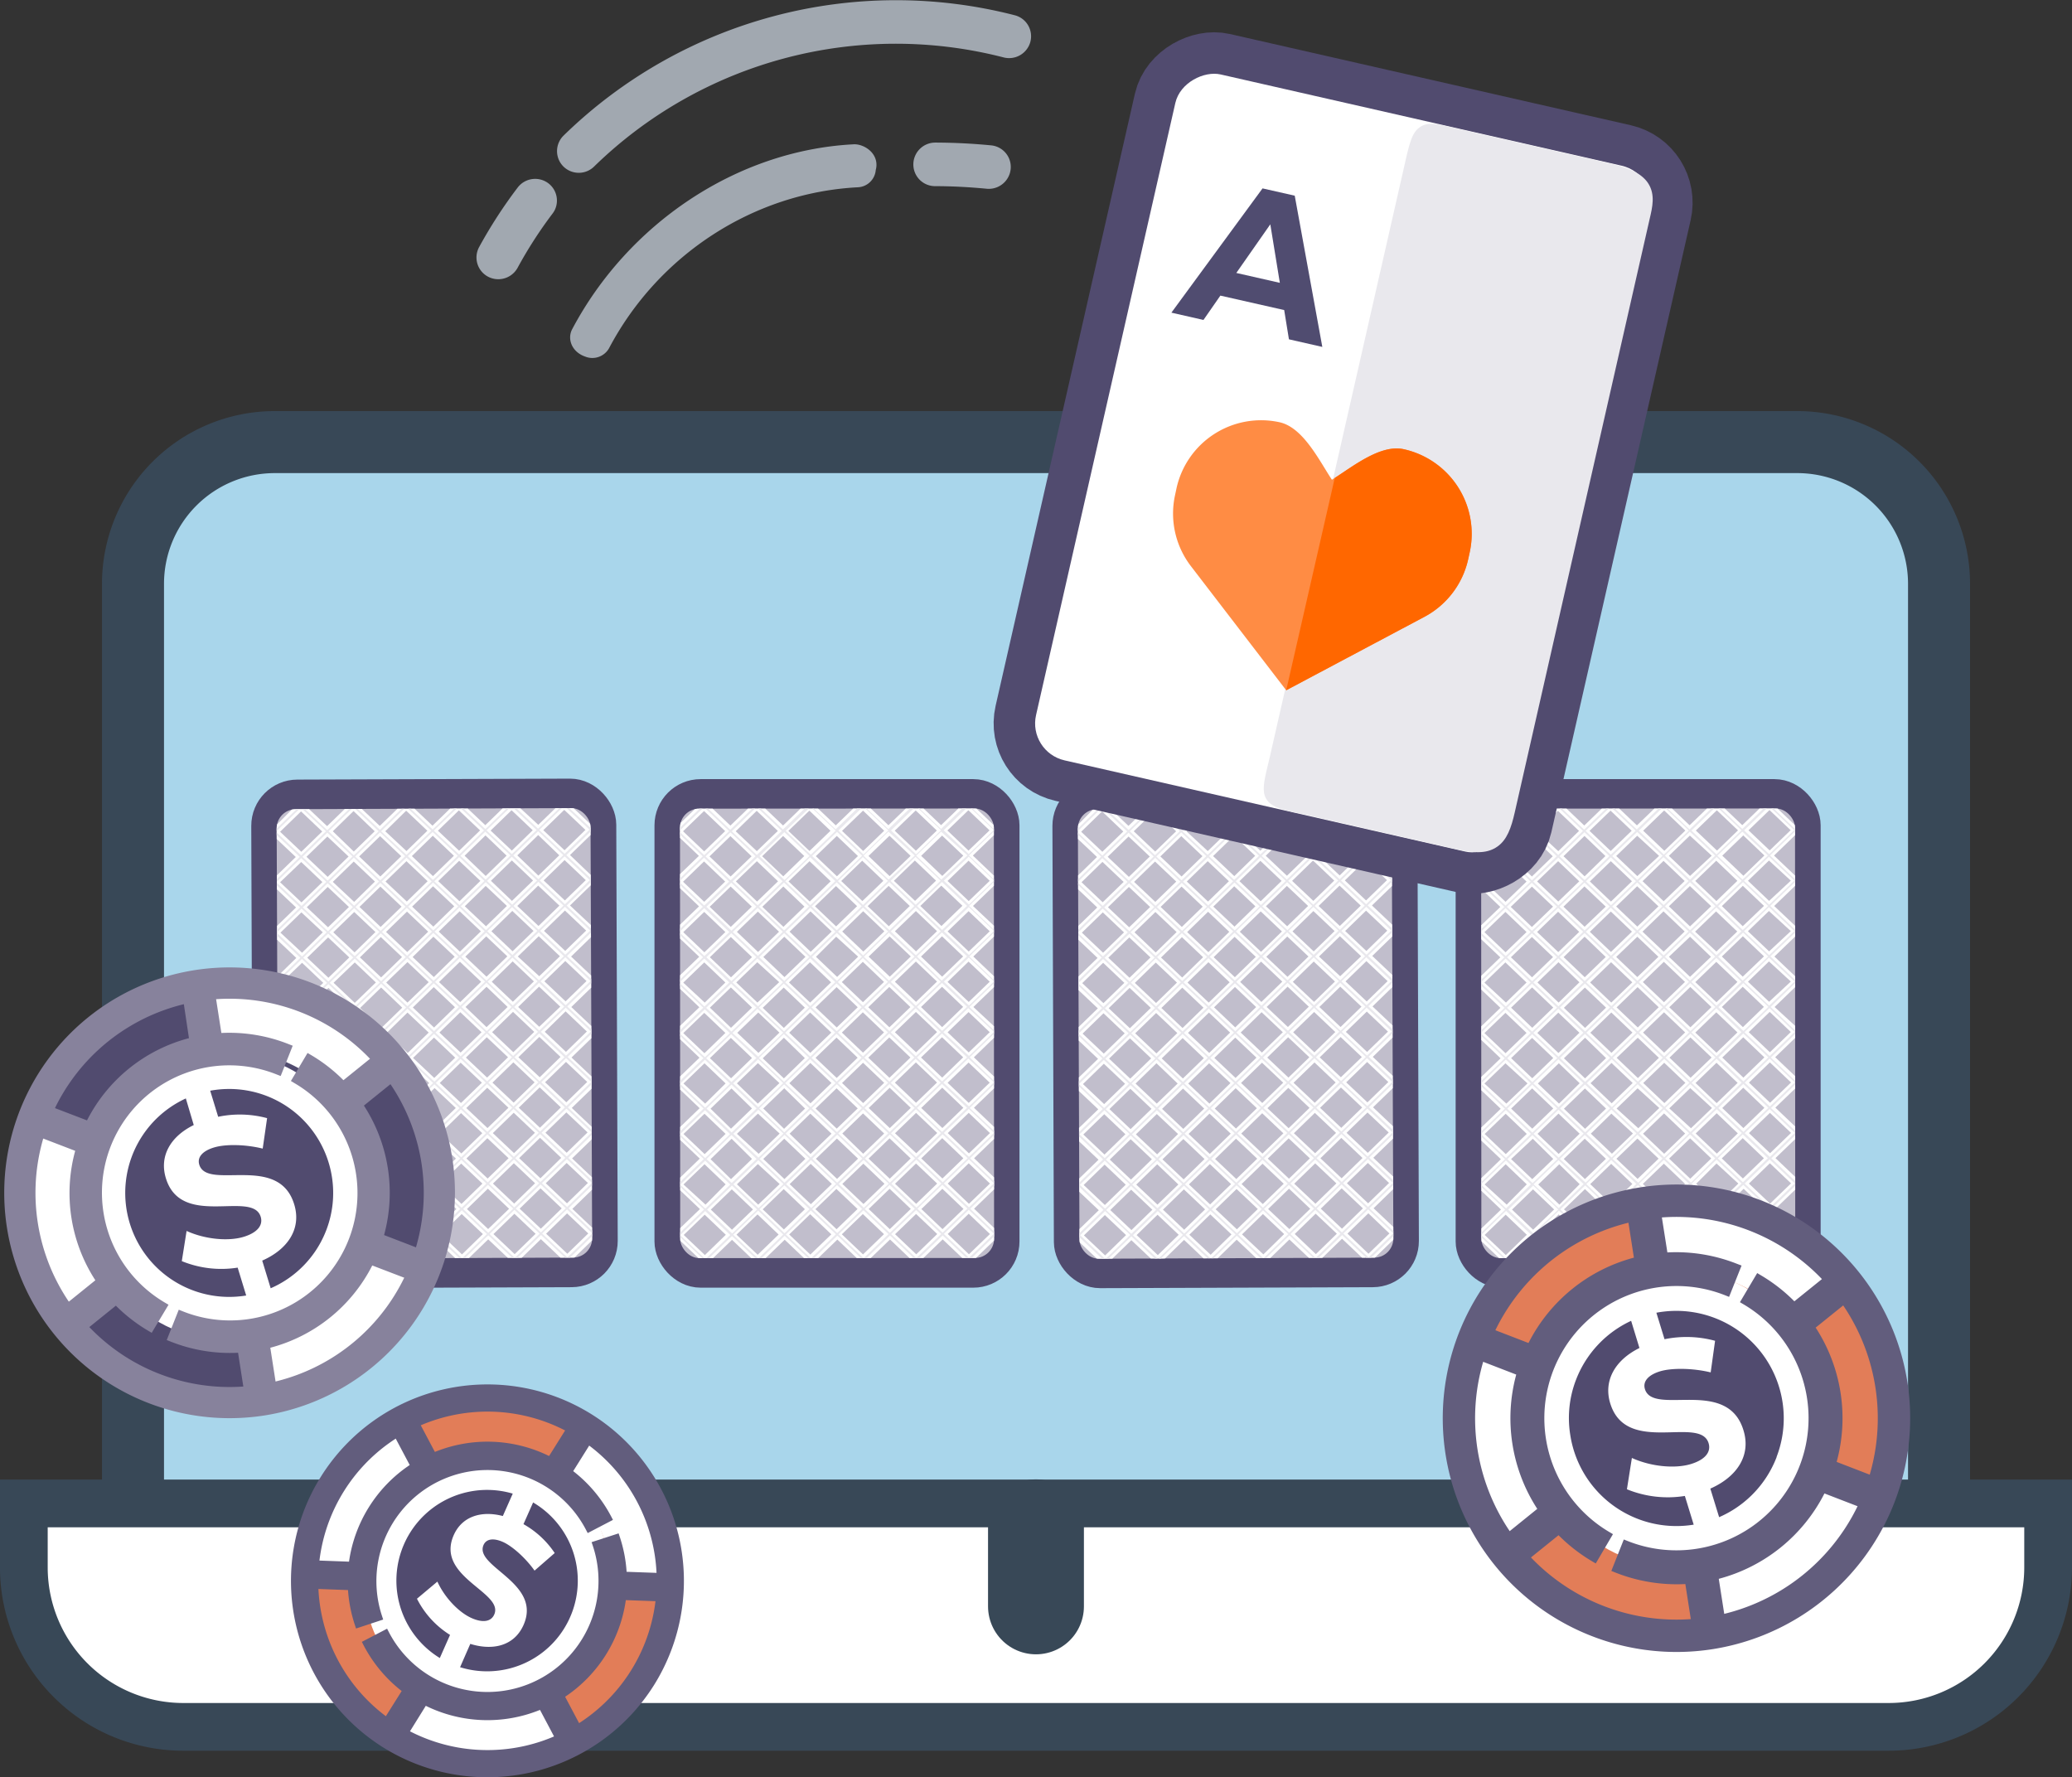 <svg xmlns="http://www.w3.org/2000/svg" xmlns:xlink="http://www.w3.org/1999/xlink" width="471.73" height="404.63"><rect width="100%" height="100%" fill="#333333" stroke="none"/><defs><clipPath id="a" transform="translate(-4.23 -1.75)"><rect width="71.46" height="102.33" x="67.43" y="185.85" fill="none" rx="4.36" transform="rotate(179.78 103.145 237.014)"/></clipPath><clipPath id="b" transform="translate(-4.23 -1.75)"><rect width="71.46" height="102.33" x="159.05" y="185.85" fill="none" rx="4.36" transform="rotate(179.97 194.788 237.006)"/></clipPath><clipPath id="c" transform="translate(-4.23 -1.75)"><rect width="71.46" height="102.33" x="249.83" y="185.85" fill="none" rx="4.36" transform="rotate(179.78 285.551 237.02)"/></clipPath><clipPath id="d" transform="translate(-4.23 -1.75)"><rect width="71.46" height="102.33" x="341.46" y="185.85" fill="none" rx="4.36" transform="rotate(179.97 377.193 237.004)"/></clipPath></defs><path fill="#384857" stroke="#384857" stroke-miterlimit="10" stroke-width="28.24" d="M62.54 107.71h346.65a25.21 25.21 0 0125.21 25.21v214.79h0H37.34h0V132.92a25.21 25.21 0 0125.2-25.21z"/><path fill="#a9d6eb" d="M62.54 107.71h346.65a25.21 25.21 0 0125.21 25.21v214.79H37.34V132.92a25.21 25.21 0 0125.2-25.21z"/><path fill="#384857" stroke="#384857" stroke-miterlimit="10" stroke-width="21.73" d="M10.86 347.71h450v9.13A30.87 30.87 0 01430 387.71H41.73a30.87 30.87 0 01-30.87-30.87v-9.13h0z"/><path fill="#fff" d="M10.86 347.71h450v9.13A30.87 30.87 0 01430 387.71H41.73a30.87 30.87 0 01-30.87-30.87v-9.13z"/><path fill="#384857" stroke="#384857" stroke-linecap="round" stroke-linejoin="round" stroke-width="21.83" d="M235.86 347.71v18"/><rect width="73.51" height="106.19" x="66.4" y="183.92" fill="#514b6f" stroke="#514b6f" stroke-miterlimit="10" stroke-width="9.59" rx="5.72" transform="rotate(-.2 -400.735 1448.887)"/><g clip-path="url(#a)"><path fill="#c1becc" d="M64.44 288.11a1.68 1.68 0 01-1.67-1.61l-.76-102.35a1.66 1.66 0 011.68-1.64l69.53-.47a1.66 1.66 0 011.7 1.61l.73 102.35a1.68 1.68 0 01-1.69 1.64z"/><path fill="#fff" d="M71.58 288.06l-1.16-1.1 4.76-4.62 4.83 4.56-1.15 1.11h4.71l-1.16-1.1 4.76-4.66 4.83 4.57-1.15 1.11h4.71l-1.17-1.1 4.77-4.63 4.83 4.56-1.15 1.12h4.71l-1.17-1.1 4.77-4.63 4.83 4.56-1.15 1.12h4.71l-1.16-1.09 4.76-4.63 4.83 4.56-1.15 1.12h4.71l-1.16-1.09 4.76-4.63.49.46v-3.23l-.49.47-4.82-4.56 4.76-4.63.49.46v-3.23l-.49.47-4.82-4.56 4.76-4.62.49.46v-3.23l-.49.47-4.83-4.57 4.77-4.62.49.46v-3.23l-.49.47-4.83-4.56 4.77-4.63.49.46v-3.23l-.48.47-4.83-4.56 4.76-4.63.5.46v-3.22l-.48.46-4.83-4.56 4.76-4.63.5.47v-3.23l-.48.47-5.03-4.71 4.76-4.62.49.46v-3.23l-.48.47-4.77-4.56 4.76-4.63.49.46v-3.23l-.48.47-4.83-4.56 1.14-1.11h-4.7l1.16 1.1-4.76 4.62-4.9-4.53 1.14-1.11h-4.7l1.16 1.1-4.76 4.62-4.83-4.56 1.11-1.05h-4.7l1.16 1.1-4.77 4.63-4.82-4.57 1.13-1.11h-4.7l1.16 1.1-4.77 4.63-4.82-4.56 1.14-1.12h-4.7l1.16 1.1-4.77 4.63-4.83-4.56 1.15-1.12h-4.71l1.17 1.1-4.73 4.75-.49-.46v3.23l.48-.47 4.83 4.56-4.77 4.63-.48-.47v3.23l.48-.47 4.83 4.57-4.77 4.62-.48-.46v3.23l.48-.47 4.83 4.57-4.69 4.59-.49-.46v3.23l.48-.47 4.83 4.56-4.76 4.63-.49-.46v3.23l.48-.47 4.83 4.56-4.76 4.63-.49-.47v3.23l.48-.46 4.89 4.56-4.76 4.62-.49-.46v3.23l.49-.47 4.83 4.56-4.77 4.63-.49-.46v3.23l.48-.47 4.83 4.56-4.77 4.63-.49-.46v3.23l.48-.47 4.83 4.56-1.15 1.11zm-1.25-12.58l4.77-4.63 4.83 4.56-4.77 4.63zm27.38-28.91l-4.77 4.68-4.82-4.57 4.76-4.62zm-9.67-11.42l4.73-4.63 4.83 4.56-4.77 4.63zm6 5.7l4.77-4.63 4.82 4.57-4.76 4.62zm6-5.78l4.76-4.63 4.83 4.56-4.76 4.63zm4.84 6.86l4.83 4.56-4.76 4.62-4.83-4.56zm1.19-1.16l4.76-4.63 4.83 4.56-4.76 4.63zm-.09-11.52l4.79-4.6 4.8 4.6-4.8 4.59zm-1.21-1.11l-4.82-4.56 4.76-4.63 4.83 4.56zm-1.19 1.16l-4.76 4.63-4.83-4.57 4.76-4.63zm-10.81-1.05l-4.84-4.56 4.84-4.66 4.83 4.57zm-1.19 1.16l-4.77 4.63-4.83-4.56 4.79-4.66zm.07 11.49l-4.76 4.63-4.83-4.57 4.76-4.63zm.12 11.45l-4.76 4.63-4.83-4.56 4.77-4.63zm1.21 1.14l4.83 4.57-4.76 4.62-4.83-4.56zm1.19-1.15l4.77-4.63 4.83 4.54-4.77 4.63zm10.8 1.07l4.83 4.57-4.76 4.62-4.83-4.56zm1.19-1.15l4.77-4.63 4.83 4.56-4.77 4.63zm10.8 1.07l4.83 4.56-4.76 4.63-4.83-4.56zm-4.84-6.86l4.76-4.62 4.83 4.56-4.76 4.62zm-.08-11.49l4.76-4.62 4.83 4.56-4.76 4.63zm-.08-11.48l4.76-4.63 4.83 4.56-4.78 4.63zm-.08-11.49l4.76-4.63 4.83 4.56-4.77 4.63zm3.63 5.72l-4.74 4.63-4.83-4.57 4.76-4.62zm-10.8-1.07l-4.82-4.57 4.76-4.63 4.83 4.57zm-1.19 1.15l-4.75 4.63-4.83-4.56 4.73-4.63zm-10.8-1.07l-4.83-4.57 4.77-4.63 4.83 4.57zm-1.19 1.15l-4.76 4.63-4.83-4.56 4.76-4.63zm-10.8-1.07l-4.85-4.57 4.77-4.62 4.83 4.56zm4.85 6.85l-4.81 4.64-4.83-4.57 4.83-4.63zm.08 11.49l-4.76 4.63-4.86-4.54 4.73-4.65zm.11 11.49l-4.81 4.6-4.84-4.56 4.77-4.63zm0 11.49l-4.76 4.63-4.8-4.52 4.76-4.63zm.08 11.49l-4.73 4.62-4.83-4.56 4.76-4.63zm-3.64-5.72l4.8-4.66 4.83 4.56-4.77 4.63zm10.8 1.07l4.83 4.57-4.76 4.62-4.83-4.56zm1.19-1.15l4.77-4.63 4.83 4.56-4.77 4.63zm10.8 1.07l4.83 4.56-4.76 4.63-4.83-4.56zm1.19-1.16l4.77-4.62 4.83 4.56-4.77 4.63zm10.8 1.08l4.83 4.56-4.76 4.63-4.83-4.56zm1.2-1.16l4.76-4.63 4.83 4.57-4.74 4.65zm-.09-11.48l4.77-4.63 4.83 4.56-4.77 4.63zm-.08-11.49l4.77-4.63 4.83 4.56-4.74 4.63zm-.05-11.44l4.76-4.63 4.83 4.56-4.79 4.58zm-.08-11.49l4.77-4.62 4.82 4.56-4.71 4.55zm-.12-11.51l4.76-4.63 4.83 4.56-4.76 4.63zm-1.21-1.15l-4.79-4.58 4.77-4.63 4.82 4.57zm-1.15 1.15l-4.76 4.63-4.83-4.56 4.76-4.63zm-10.8-1.07l-4.84-4.58 4.77-4.63 4.83 4.57zm-1.19 1.15l-4.76 4.63-4.83-4.56 4.76-4.63zm-10.8-1.08l-4.85-4.56 4.77-4.63 4.82 4.56zm-1.19 1.16l-4.77 4.62-4.82-4.56 4.76-4.63zm-10.8-1.08l-4.86-4.56 4.77-4.63 4.82 4.56zm-1.19 1.16l-4.76 4.62-4.83-4.56 4.76-4.63zm.08 11.48l-4.75 4.63-4.83-4.56 4.76-4.63zm.08 11.49l-4.76 4.63-4.83-4.56 4.76-4.63zm.08 11.49l-4.76 4.62-4.83-4.56 4.76-4.62zm.09 11.49L75 257.06l-4.83-4.56 4.76-4.63zm.08 11.48l-4.77 4.63-4.83-4.56 4.77-4.63zm1.35 21.82l-4.83-4.56 4.76-4.63 4.83 4.56zm1.12-10.35l4.77-4.62 4.83 4.56-4.77 4.63zm10.87 10.27l-4.83-4.56 4.76-4.63 4.83 4.56zm1.13-10.35l4.76-4.62 4.83 4.56-4.77 4.62zm10.86 10.27l-4.83-4.56 4.76-4.63 4.83 4.56zm1.13-10.33l4.76-4.63 4.83 4.57-4.77 4.62zm10.86 10.27l-4.83-4.57 4.77-4.62 4.83 4.56zm1.13-10.35l4.76-4.63 4.83 4.56-4.76 4.63zm15.63 5.64l-4.77 4.62-4.83-4.56 4.77-4.63zm-.09-11.49l-4.76 4.63-4.83-4.57 4.76-4.62zm-.07-11.51l-4.76 4.63-4.83-4.56 4.76-4.63zm-.08-11.49l-4.76 4.63-4.83-4.56 4.76-4.63zm-.08-11.48l-4.76 4.63-4.83-4.57 4.75-4.65zm-.08-11.49l-4.76 4.63-4.83-4.57 4.76-4.62zm-.08-11.49l-4.77 4.63-4.83-4.56 4.77-4.63zm-.08-11.48L128.6 205l-4.83-4.56 4.77-4.63zm-4.91-16l4.83 4.56-4.77 4.63-4.83-4.57zm-1.13 10.34l-4.76 4.63-4.8-4.61 4.76-4.63zm-10.86-10.26l4.82 4.56-4.76 4.63-4.83-4.56zm-1.13 10.34l-4.76 4.63-4.81-4.61 4.76-4.63zm-10.87-10.31l4.83 4.56-4.77 4.63-4.83-4.56zm-1.13 10.34l-4.77 4.63-4.8-4.56 4.76-4.63zm-10.87-10.26l4.83 4.56-4.76 4.63-4.83-4.51zm-1.12 10.35l-4.76 4.63-4.82-4.57 4.76-4.62zm-10.86-10.27l4.82 4.6-4.76 4.62-4.78-4.62zM79.36 195l-4.76 4.63-4.83-4.57 4.76-4.62zm-15.59-5.64l4.77-4.63 4.82 4.57-4.76 4.62zm0 11.49l4.81-4.6 4.82 4.56-4.76 4.63zm.08 11.48l4.77-4.62 4.87 4.54-4.72 4.65zm.08 11.49l4.84-4.63 4.83 4.57-4.83 4.62zm.08 11.49l4.77-4.63 4.87 4.57-4.77 4.62zm.09 11.49l4.76-4.63 4.91 4.56-4.77 4.63zm.12 11.45l4.76-4.62 4.79 4.62-4.76 4.63zm.08 11.49l4.76-4.63 4.83 4.57-4.76 4.62zm.08 11.51l4.76-4.63 4.83 4.56-4.76 4.63z"/><path fill="#e9e8ed" d="M69.52 286.97l5.65-5.5 5.74 5.42-1.14 1.11h.6l.85-.82.86.81h.6l-1.16-1.09 5.65-5.5 5.74 5.42-1.14 1.1h.6l.85-.82.86.81h.6l-1.16-1.09 5.65-5.5 5.74 5.42-1.14 1.1h.6l.85-.83.86.81h.6l-1.16-1.09 5.65-5.5 5.74 5.42-1.14 1.11h.6l.85-.83.86.82h.6l-1.16-1.1 5.66-5.49 5.73 5.41-1.14 1.11h.6l.85-.82.86.81h.6l-1.16-1.1 5.65-5.49.49.46v-.58l-.19-.17.19-.18v-.58l-.48.47-5.73-5.42 5.65-5.49.49.46v-.57l-.19-.18.19-.18v-.57l-.48.46-5.73-5.41 5.65-5.5.49.47v-.58l-.19-.18.19-.18v-.57l-.48.47-5.74-5.42 5.66-5.5.49.47v-.58l-.19-.18.19-.18v-.57l-.48.47-5.73-5.42 5.65-5.49.49.46v-.57l-.19-.18.18-.18v-.57l-.48.46-5.74-5.42 5.66-5.49.49.46v-.57l-.18-.18.18-.18v-.57l-.48.47-5.74-5.42 5.66-5.5.49.46v-.57l-.18-.18.18-.18v-.57l-.49.47-5.73-5.42 5.66-5.49.49.46v-.57l-.18-.18.18-.19v-.57l-.49.47-5.73-5.42 5.66-5.49.49.46v-.57l-.19-.18.19-.18v-.58l-.49.47-5.83-5.42 1.14-1.12h-.6l-.84.82-.86-.81h-.6l1.16 1.1-5.66 5.49-5.74-5.41 1.14-1.12h-.6l-.84.82-.86-.81h-.6l1.16 1.1-5.66 5.5-5.74-5.4 1.14-1.12h-.6l-.84.82-.86-.81h-.6l1.16 1.1-5.66 5.5-5.74-5.41 1.14-1.11h-.6l-.85.82-.86-.81h-.59l1.16 1.09-5.66 5.5-5.74-5.41 1.14-1.11h-.6l-.84.83-.86-.82h-.6l1.16 1.1-5.66 5.49-5.74-5.41 1.14-1.11h-.6l-.84.83-.87-.81h-.59l1.16 1.1-5.66 5.49-.49-.46v.57l.19.18-.18.18v.58l.48-.47 5.74 5.41-5.66 5.5-.49-.46v.57l.18.18-.18.18v.57l.48-.47 5.74 5.42-5.66 5.5-.49-.46v.57l.18.18-.18.18v.57l.48-.47 5.74 5.42-5.62 5.49-.49-.46v.58l.19.17-.19.18v.58l.49-.47 5.73 5.42-5.66 5.49-.48-.46v.57l.19.18-.19.18v.58l.48-.47 5.73 5.42-5.66 5.49-.48-.46v.57l.19.18-.19.18v.57l.48-.47 5.74 5.42-5.66 5.5-.49-.47v.58l.19.18-.19.18v.57l.48-.47 5.79 5.42-5.66 5.49-.49-.46v.57l.19.18-.19.18v.58l.48-.47 5.74 5.42-5.66 5.49-.49-.46v.57l.19.18-.18.18v.57l.48-.46 5.74 5.41-1.15 1.11h.6l.85-.82.86.81h.6zm-.08-11.49l5.65-5.49 5.74 5.41-5.66 5.5zm29.17-28.92l-5.66 5.5-5.73-5.42 5.65-5.5zm-11.47-11.41l5.63-5.49 5.74 5.41-5.66 5.5zm6 5.71l5.66-5.5 5.73 5.42-5.62 5.47zm6-5.79l5.65-5.49 5.74 5.41-5.66 5.5zm5.73 6l5.74 5.41-5.66 5.5-5.73-5.42zm.3-.29l5.66-5.5 5.73 5.42-5.65 5.49zm-.09-11.53l5.66-5.5 5.73 5.5-5.65 5.5zm-.3-.29l-5.73-5.41 5.65-5.5 5.74 5.42zm-.3.29l-5.65 5.5-5.74-5.42 5.66-5.49zm-11.71-.17l-5.74-5.41 5.66-5.5 5.74 5.42zm-.3.29l-5.66 5.5-5.73-5.42 5.69-5.5zm.08 11.49l-5.65 5.5-5.74-5.42 5.66-5.5zm.08 11.49l-5.65 5.49-5.73-5.42 5.65-5.49zm.3.28l5.74 5.42-5.66 5.5-5.73-5.42zm.3-.29l5.66-5.49 5.73 5.42-5.65 5.49zm11.7.21l5.73 5.42-5.66 5.49-5.73-5.41zm.29-.29l5.66-5.49 5.74 5.42-5.66 5.49zm11.7.21l5.73 5.42-5.66 5.49-5.73-5.41zm-5.74-6l5.65-5.5 5.74 5.42-5.66 5.5zm-.08-11.49l5.66-5.49 5.73 5.41-5.66 5.5zm-.08-11.49l5.65-5.49 5.74 5.41-5.66 5.5zm-.08-11.48l5.65-5.5 5.74 5.42-5.66 5.49zm5.43 5.7l-5.6 5.54-5.74-5.42 5.66-5.5zm-11.69-.2l-5.74-5.42 5.66-5.5 5.74 5.42zm-.3.28l-5.66 5.5-5.73-5.42 5.66-5.49zm-11.69-.2l-5.74-5.42 5.66-5.5 5.74 5.42zm-.3.29l-5.62 5.5-5.73-5.42 5.66-5.49zm-11.62-.2l-5.79-5.43 5.66-5.5 5.73 5.42zm5.73 6l-5.73 5.48-5.7-5.41 5.7-5.5zm.09 11.49l-5.66 5.49-5.78-5.41 5.62-5.51zm.08 11.48l-5.66 5.5-5.73-5.42 5.6-5.48zm.08 11.49l-5.66 5.5-5.78-5.39 5.66-5.49zm.02 11.48l-5.66 5.49-5.73-5.41 5.66-5.5zm-5.44-5.71l5.66-5.49 5.78 5.41-5.66 5.5zm11.7.21l5.73 5.42-5.66 5.49-5.73-5.41zm.3-.29l5.65-5.49 5.79 5.41-5.7 5.5zm11.69.21l5.73 5.42-5.65 5.49-5.74-5.41zm.29-.29l5.66-5.49 5.74 5.41-5.66 5.5zm11.7.21l5.73 5.42-5.66 5.49-5.73-5.42zm.3-.29l5.65-5.5 5.74 5.42-5.66 5.5zm-.09-11.49l5.66-5.49 5.73 5.41-5.65 5.5zm-.08-11.49l5.63-5.44 5.74 5.42-5.66 5.49zm-.07-11.44l5.66-5.5 5.73 5.42-5.69 5.45zm-.08-11.49l5.66-5.5 5.73 5.42-5.66 5.5zm-.08-11.51l5.66-5.49 5.73 5.41-5.66 5.5zm-.3-.28l-5.73-5.42 5.65-5.5 5.74 5.42zm-.3.28l-5.66 5.5-5.73-5.42 5.66-5.49zm-11.69-.2l-5.74-5.42 5.66-5.5 5.74 5.42zm-.3.29l-5.66 5.49-5.73-5.42 5.66-5.49zm-11.69-.21l-5.74-5.42 5.66-5.46 5.74 5.41zm-.3.29l-5.66 5.49-5.73-5.41 5.66-5.5zm-11.69-.21l-5.74-5.42 5.66-5.54 5.73 5.42zm-.3.29l-5.66 5.5-5.73-5.42 5.65-5.5zm.08 11.49l-5.65 5.47-5.73-5.42 5.66-5.49zm.08 11.49l-5.66 5.49-5.73-5.42 5.66-5.51zm.08 11.48l-5.65 5.5-5.74-5.42 5.66-5.5zm.08 11.49l-5.65 5.5-5.74-5.42 5.66-5.5zm.11 11.47l-5.65 5.49-5.74-5.42 5.66-5.49zm.47 22.68l-5.74-5.42 5.66-5.49 5.73 5.42zm.22-11.2l5.65-5.49 5.74 5.41-5.66 5.5zm11.76 11.12l-5.73-5.42 5.66-5.49 5.73 5.41zm.23-11.2l5.65-5.5 5.67 5.43-5.66 5.5zm11.76 11.12l-5.73-5.42 5.66-5.49 5.73 5.41zm.23-11.2l5.65-5.5 5.74 5.42-5.66 5.5zm11.77 11.12l-5.74-5.42 5.66-5.5 5.73 5.42zm.22-11.21l5.65-5.49 5.74 5.42-5.66 5.49zm17.42 5.63l-5.68 5.47-5.74-5.42 5.66-5.5zm-.08-11.48l-5.66 5.49-5.73-5.42 5.66-5.49zm-.08-11.49l-5.66 5.49-5.73-5.41 5.66-5.5zm-.08-11.49l-5.66 5.49-5.73-5.41 5.66-5.5zm-.08-11.49l-5.66 5.5-5.73-5.42 5.66-5.5zm-.08-11.49l-5.66 5.5-5.73-5.42 5.65-5.49zm-.08-11.48l-5.66 5.49-5.74-5.42 5.66-5.49zm-.08-11.49l-5.66 5.49-5.74-5.41 5.66-5.5zm-5.82-16.9l5.74 5.41-5.66 5.5-5.78-5.42zm-.22 11.2l-5.66 5.49-5.73-5.42 5.66-5.49zm-11.8-11.12l5.73 5.41-5.65 5.5-5.76-5.42zm-.22 11.2l-5.66 5.5-5.73-5.41 5.65-5.5zm-11.77-11.12l5.73 5.42-5.65 5.49-5.77-5.42zm-.22 11.2l-5.66 5.49-5.73-5.41 5.65-5.5zm-11.77-11.12l5.73 5.42-5.65 5.49-5.78-5.37zm-.22 11.2l-5.66 5.5-5.73-5.42 5.66-5.49zm-11.77-11.12l5.73 5.46-5.65 5.49-5.74-5.49zm-.22 11.2l-5.66 5.5-5.73-5.42 5.65-5.49zm-17.43-5.62l5.66-5.5 5.73 5.38-5.65 5.5zm.08 11.49l5.66-5.5 5.73 5.42-5.65 5.47zm.08 11.48l5.66-5.49 5.73 5.4-5.61 5.51zm.09 11.49l5.65-5.5 5.73 5.42-5.69 5.5zm.08 11.49l5.65-5.5 5.74 5.43-5.66 5.5zm.08 11.48l5.65-5.49 5.74 5.42-5.66 5.52zm.08 11.45l5.66-5.49 5.73 5.49-5.66 5.5zm.08 11.49l5.66-5.5 5.71 5.46-5.64 5.55zm.08 11.51l5.66-5.49 5.73 5.42-5.66 5.49z"/></g><rect width="73.51" height="106.19" x="153.8" y="182.17" fill="#514b6f" stroke="#514b6f" stroke-miterlimit="10" stroke-width="9.59" rx="5.72"/><g clip-path="url(#b)"><path fill="#c1becc" d="M155.9 288a1.68 1.68 0 01-1.71-1.62l-.42-102.35a1.67 1.67 0 011.69-1.63l69.53-.25a1.67 1.67 0 011.7 1.62l.39 102.35a1.66 1.66 0 01-1.69 1.63z"/><path fill="#fff" d="M163.04 287.97l-1.16-1.1 4.78-4.61 4.81 4.58-1.15 1.11h4.71l-1.16-1.1 4.78-4.61 4.81 4.57-1.15 1.11h4.71l-1.16-1.1 4.78-4.62 4.81 4.58-1.15 1.11h4.71l-1.16-1.1 4.78-4.61 4.81 4.58-1.15 1.11H211l-1.16-1.1 4.78-4.61 4.81 4.57-1.15 1.12h4.71l-1.16-1.1 4.78-4.62.49.47v-3.23l-.48.47-4.85-4.67 4.77-4.61.49.46v-3.23l-.48.47-4.78-4.58 4.78-4.61.49.46v-3.23l-.49.47-4.81-4.58 4.78-4.61.49.47v-3.23l-.48.46-4.81-4.57 4.77-4.62.49.47v-3.23l-.49.47-4.88-4.55 4.78-4.61.49.46v-3.23l-.48.47-4.81-4.58 4.77-4.61.49.47v-3.27l-.48.47-4.85-4.57 4.78-4.61.49.47v-3.23l-.49.47-4.81-4.58 4.78-4.62.49.47v-3.23l-.48.47-4.85-4.61 1.15-1.11h-4.7l1.16 1.1-4.78 4.61-4.82-4.58 1.15-1.11h-4.7l1.16 1.1-4.78 4.61-4.82-4.58 1.15-1.1h-4.7l1.16 1.1-4.78 4.61-4.82-4.57 1.15-1.11h-4.7l1.15 1.09-4.78 4.62-4.81-4.58 1.15-1.11h-4.7l1.15 1.1-4.78 4.61-4.81-4.58 1.15-1.11h-4.71l1.16 1.1-4.78 4.61-.48-.46v3.23l.48-.47 4.82 4.58-4.78 4.61-.49-.46v3.23l.49-.47 4.81 4.58-4.78 4.61-.48-.46v3.22l.48-.46 4.82 4.57-4.78 4.61-.49-.46v3.23l.49-.47 4.81 4.58-4.78 4.61-.49-.46v3.23l.49-.47 4.81 4.58-4.78 4.61-.48-.46v3.23l.48-.47 4.82 4.58-4.78 4.61-.49-.46v3.22l.49-.46 4.81 4.57-4.78 4.62-.49-.47v3.23l.48-.47 4.82 4.58-4.78 4.61-.49-.46v3.23l.49-.47 4.81 4.58-1.15 1.11zm-1.21-12.59l4.78-4.61 4.82 4.58-4.78 4.61zm27.47-28.82l-4.78 4.62-4.81-4.58 4.78-4.61zm-9.63-11.45l4.77-4.61 4.82 4.58-4.78 4.61zm6 5.72l4.78-4.61 4.81 4.58-4.77 4.61zm6-5.76l4.77-4.61 4.82 4.58-4.78 4.61zm4.82 6.88l4.81 4.57-4.78 4.61-4.81-4.57zm1.19-1.16l4.78-4.61 4.82 4.58-4.78 4.61zm0-11.48l4.78-4.62 4.81 4.58-4.78 4.61zm-1.21-1.15l-4.81-4.58 4.78-4.61 4.82 4.58zm-1.19 1.15l-4.78 4.61-4.81-4.57 4.78-4.62zm-10.84-1.06l-4.82-4.58 4.78-4.61 4.81 4.58zm-1.2 1.15l-4.78 4.62-4.81-4.58 4.78-4.61zm0 11.49l-4.77 4.62-4.82-4.58 4.82-4.68zm.05 11.49l-4.78 4.61-4.74-4.63 4.78-4.61zm1.2 1.15l4.82 4.57-4.78 4.61-4.76-4.62zm1.2-1.16l4.77-4.61 4.82 4.58-4.78 4.61zm10.79 1.11l4.82 4.58-4.78 4.61-4.75-4.62zm1.29-1.23l4.78-4.61 4.81 4.58-4.78 4.61zm10.79 1.11l4.82 4.58-4.78 4.61-4.83-4.55zm-4.82-6.88l4.78-4.61 4.81 4.58-4.78 4.61zm0-11.48l4.79-4.62 4.81 4.58-4.78 4.62zm0-11.49l4.78-4.61 4.81 4.57-4.78 4.62zm0-11.49l4.78-4.61 4.81 4.58-4.78 4.61zm3.62 5.73l-4.78 4.61-4.82-4.57 4.78-4.61zm-10.8-1.11l-4.81-4.57 4.77-4.62 4.82 4.58zm-1.19 1.16l-4.78 4.61-4.82-4.58 4.6-4.58zm-10.8-1.11l-4.81-4.58 4.77-4.62 4.82 4.58zm-1.19 1.15l-4.78 4.61-4.81-4.58 4.77-4.61zm-10.8-1.11l-4.81-4.58 4.77-4.61 4.82 4.58zm4.82 6.87l-4.96 4.65-4.81-4.58 4.78-4.61zm.05 11.49l-4.78 4.61-4.82-4.57 4.78-4.62zm0 11.49l-4.92 4.67-4.76-4.61 4.78-4.61zm.05 11.49l-4.78 4.61-4.95-4.55 4.78-4.61zm0 11.49l-4.88 4.69-4.85-4.63 4.77-4.61zm-3.73-5.71l4.78-4.61 4.81 4.58-4.77 4.61zm10.8 1.11l4.81 4.58-4.78 4.61-4.83-4.57zm1.19-1.15l4.78-4.61 4.81 4.58-4.78 4.61zm10.8 1.11l4.81 4.58-4.78 4.61-4.82-4.58zm1.19-1.15l4.78-4.62 4.81 4.58-4.77 4.62zm10.8 1.11l4.81 4.57-4.78 4.62-4.81-4.58zm1.19-1.16l4.78-4.61 4.81 4.58-4.77 4.61zm0-11.48l4.78-4.62 4.81 4.58-4.78 4.61zm-.05-11.49l4.78-4.61 4.82 4.57-4.78 4.62zm0-11.49l4.78-4.61 4.81 4.58-4.78 4.61zm0-11.49l4.78-4.61 4.81 4.58-4.78 4.61zm-.16-11.52l4.78-4.62 4.81 4.58-4.78 4.61zm-1.2-1.15l-4.82-4.58 4.78-4.61 4.82 4.58zm-1.2 1.16l-4.77 4.61-4.82-4.58 4.78-4.61zm-10.79-1.12l-4.82-4.57 4.78-4.62 4.82 4.58zm-1.2 1.16l-4.78 4.61-4.81-4.58 4.78-4.61zm-10.79-1.05l-4.82-4.58 4.78-4.61 4.81 4.57zm-1.2 1.15l-4.78 4.61-4.81-4.57 4.78-4.62zm-10.79-1.15l-4.82-4.58 4.78-4.61 4.82 4.58zm-1.2 1.15l-4.78 4.62-4.81-4.58 4.78-4.61zm.05 11.49l-4.78 4.61-4.82-4.57 4.78-4.61zm0 11.49l-4.78 4.61-4.81-4.58 4.78-4.61zm0 11.49l-4.77 4.61-4.82-4.58 4.78-4.61zm0 11.48l-4.78 4.61-4.66-4.55 4.77-4.61zm0 11.49l-4.78 4.61-4.66-4.55 4.8-4.65zm1.29 21.82l-4.82-4.57 4.78-4.62 4.81 4.58zm1.15-10.34l4.78-4.61 4.82 4.58-4.78 4.61zm10.84 10.3l-4.82-4.58 4.78-4.61 4.82 4.58zm1.16-10.34l4.77-4.61 4.82 4.57-4.78 4.61zm10.83 10.3l-4.82-4.58 4.78-4.61 4.82 4.58zm1.29-10.33l4.77-4.61 4.82 4.58-4.78 4.61zm10.83 10.31l-4.82-4.58 4.78-4.61 4.82 4.57zm1.17-10.31l4.78-4.61 4.81 4.58-4.78 4.61zm15.61 5.69l-4.78 4.61-4.83-4.62 4.78-4.61zm0-11.49l-4.78 4.61-4.83-4.61 4.78-4.62zm0-11.49l-4.78 4.62-4.83-4.62 4.78-4.61zm-.05-11.48l-4.78 4.61-4.81-4.58 4.78-4.61zm0-11.49l-4.78 4.61-4.81-4.58 4.78-4.61zm0-11.49l-4.78 4.61-4.82-4.57 4.78-4.62zm0-11.48l-4.78 4.61-4.81-4.58 4.78-4.61zm0-11.49l-4.78 4.61-4.82-4.58 4.78-4.61zm-4.86-16.07l4.82 4.58-4.79 4.61-4.81-4.58zm-1.16 10.34l-4.78 4.62-4.81-4.58 4.77-4.61zm-10.83-10.29l4.81 4.57-4.77 4.61-4.82-4.57zm-1.16 10.34l-4.78 4.61-4.81-4.58 4.78-4.61zm-10.83-10.3l4.81 4.58-4.78 4.61-4.81-4.58zm-1.16 10.34l-4.78 4.61-4.81-4.58 4.78-4.61zm-11.06-10.34l4.81 4.58-4.78 4.61-4.81-4.58zm-1.16 10.34l-4.78 4.62-4.81-4.58 4.77-4.61zm-10.83-10.3l4.81 4.58-4.78 4.61-4.81-4.53zm-1.16 10.35l-4.78 4.61-4.81-4.58 4.77-4.61zm-15.61-5.69l4.78-4.61 4.81 4.57-4.78 4.62zm0 11.49l4.78-4.62 4.81 4.58-4.77 4.61zm.05 11.48l4.77-4.61 4.82 4.58-4.78 4.61zm0 11.49l4.78-4.61 4.81 4.58-4.7 4.57zm0 11.49l4.78-4.61 4.81 4.57-4.77 4.62zm.05 11.48l4.78-4.61 4.81 4.58-4.66 4.6zm0 11.49l4.78-4.61 4.81 4.58-4.77 4.61zm0 11.49l4.79-4.61 4.81 4.58-4.58 4.62zm.05 11.49l4.78-4.61 4.81 4.57-4.77 4.62z"/><path fill="#e9e8ed" d="M160.98 286.87l5.67-5.47 5.72 5.43-1.15 1.11h.6l.85-.82.86.81h.6l-1.16-1.1 5.67-5.48 5.72 5.44-1.15 1.11h.6l.85-.82.86.81h.6l-1.16-1.1 5.68-5.48 5.71 5.44-1.15 1.11h.6l.85-.82.86.82h.6l-1.16-1.1 5.68-5.48 5.71 5.43-1.15 1.11h.6l.85-.82.86.82h.6l-1.16-1.1 5.68-5.47 5.71 5.43-1.15 1.11h.6l.86-.82.85.81h.6l-1.16-1.1 5.68-5.48.48.47v-.58l-.19-.18.19-.18v-.57l-.49.47-5.71-5.44 5.67-5.48.49.47v-.58l-.19-.17.19-.18v-.58l-.48.47-5.72-5.44 5.68-5.47.49.46v-.57l-.18-.18.18-.18v-.58l-.48.47-5.77-5.4 5.67-5.48.49.46v-.57l-.19-.18.19-.18v-.57l-.49.47-5.67-5.49 5.67-5.48.49.47v-.58l-.19-.18.19-.17v-.58l-.48.47-5.74-5.41 5.68-5.47.48.46v-.58l-.19-.17.19-.18v-.58l-.49.47-5.71-5.44 5.67-5.47.49.46v-.57l-.19-.18.19-.18v-.57l-.48.46-5.73-5.46 5.68-5.48.49.46v-.57l-.18-.18.18-.18v-.57l-.48.47-5.72-5.44 5.67-5.48.49.47v-.58l-.19-.18.19-.17v-.57l-.49.47-5.72-5.47 1.14-1.11h-.6l-.84.82-.86-.82h-.61l1.15 1.1-5.67 5.48-5.72-5.44 1.15-1.1h-.6l-.85.82-.85-.82h-.61l1.15 1.1-5.67 5.47-5.72-5.43 1.15-1.11h-.6l-.85.82-.85-.81h-.61l1.15 1.1-5.67 5.48-5.72-5.44 1.15-1.11h-.6l-.85.82-.86-.81h-.6l1.15 1.1-5.67 5.48-5.72-5.44 1.15-1.1h-.6l-.85.83-.85-.82h-.61l1.16 1.11-5.67 5.47-5.72-5.43 1.15-1.11h-.6l-.85.82-.86-.81h-.59l1.15 1.1-5.67 5.47-.49-.46v.58l.19.17-.19.18v.58l.49-.47 5.72 5.44-5.68 5.47-.49-.46v.57l.18.18-.18.18v.57l.48-.46 5.72 5.43-5.68 5.48-.48-.46v.57l.19.18-.19.18v.57l.49-.47 5.71 5.44-5.67 5.48-.49-.47v.58l.19.17-.18.19v.57l.48-.47 5.72 5.44-5.68 5.48-.48-.47v.58l.19.17-.19.18v.58l.48-.47 5.72 5.44-5.67 5.47-.49-.46v.57l.19.18-.19.18v.58l.48-.47 5.72 5.43-5.68 5.48-.48-.46v.57l.18.18-.18.18v.57l.49-.46 5.71 5.43-5.67 5.48-.49-.47v.58l.19.17-.19.19v.57l.49-.47 5.72 5.44-5.68 5.48-.49-.47v.57l.19.18-.18.18v.58l.48-.47 5.72 5.44-1.15 1.1h.6l.85-.82.86.82h.6zm0-11.48l5.67-5.48 5.72 5.44-5.68 5.47zm29.26-28.83l-5.67 5.48-5.8-5.44 5.67-5.47zm-11.47-11.44l5.67-5.48 5.72 5.43-5.68 5.48zm6 5.72l5.68-5.48 5.71 5.44-5.66 5.45zm6-5.77l5.67-5.47 5.72 5.43-5.68 5.48zm5.71 6l5.72 5.44-5.67 5.48-5.76-5.43zm.3-.28l5.68-5.48 5.72 5.44-5.69 5.5zm0-11.49l5.67-5.48 5.72 5.44-5.67 5.47zm-.3-.29l-5.72-5.43 5.68-5.48 5.71 5.43zm-.3.29l-5.67 5.48-5.74-5.43 5.67-5.47zm-11.69-.25l-5.72-5.42 5.68-5.48 5.71 5.44zm-.3.29l-5.68 5.48-5.74-5.43 5.67-5.47zm0 11.49l-5.67 5.48-5.75-5.43 5.68-5.48zm.05 11.49l-5.68 5.47-5.71-5.43 5.67-5.48zm.3.28l5.72 5.44-5.68 5.48-5.72-5.44zm.3-.29l5.67-5.47 5.72 5.43-5.68 5.48zm11.69.25l5.71 5.44-5.67 5.47-5.72-5.43zm.3-.29l5.67-5.47 5.72 5.43-5.67 5.48zm11.69.25l5.72 5.43-5.68 5.48-5.71-5.43zm-5.72-6l5.67-5.48 5.72 5.44-5.67 5.47zm0-11.49l5.67-5.48 5.72 5.44-5.68 5.48zm0-11.49l5.68-5.47 5.71 5.43-5.67 5.48zm0-11.49l5.68-5.47 5.71 5.44-5.67 5.47zm5.42 5.73l-5.82 5.47-5.72-5.44 5.68-5.48zm-11.7-.25l-5.71-5.43 5.67-5.48 5.72 5.44zm-.29.29l-5.68 5.48-5.71-5.44 5.67-5.47zm-11.7-.24l-5.71-5.44 5.67-5.48 5.72 5.44zm-.29.29l-5.68 5.47-5.71-5.43 5.67-5.48zm-11.7-.25l-5.71-5.44 5.67-5.48 5.72 5.44zm5.72 6l-5.67 5.48-5.82-5.43 5.67-5.48zm.05 11.49l-5.68 5.47-5.86-5.42 5.68-5.48zm0 11.48l-5.67 5.48-5.72-5.43 5.67-5.48zm.05 11.49l-5.68 5.48-5.72-5.44 5.68-5.47zm0 11.49l-5.67 5.48-5.72-5.44 5.67-5.48zm-5.42-5.72l5.67-5.48 5.72 5.43-5.73 5.45zm11.69.24l5.72 5.44-5.67 5.48-5.72-5.44zm.3-.29l5.68-5.47 5.71 5.43-5.73 5.49zm11.69.25l5.72 5.44-5.67 5.47-5.72-5.43zm.3-.29l5.68-5.48 5.71 5.44-5.73 5.53zm11.69.25l5.72 5.43-5.67 5.48-5.72-5.44zm.3-.29l5.68-5.48 5.72 5.44-5.68 5.47zm-.14-11.47l5.67-5.48 5.72 5.44-5.68 5.48zm0-11.49l5.68-5.47 5.72 5.43-5.68 5.48zm0-11.51l5.68-5.48 5.71 5.43-5.67 5.48zm0-11.49l5.67-5.48 5.72 5.44-5.77 5.53zm0-11.49l5.68-5.48 5.71 5.44-5.67 5.48zm-.3-.29l-5.71-5.43 5.67-5.48 5.72 5.44zm-.3.29l-5.67 5.48-5.72-5.44 5.68-5.48zm-11.69-.24l-5.72-5.44 5.68-5.48 5.72 5.44zm-.3.28l-5.67 5.48-5.72-5.44 5.68-5.47zm-11.69-.24l-5.72-5.44 5.68-5.47 5.72 5.43zm-.3.29l-5.67 5.47-5.72-5.43 5.68-5.48zm-11.69-.25l-5.72-5.43 5.68-5.48 5.71 5.43zm-.3.29l-5.67 5.48-5.72-5.44 5.67-5.48zm0 11.49l-5.67 5.47-5.72-5.43 5.68-5.48zm0 11.49l-5.68 5.47-5.75-5.41 5.67-5.48zm0 11.48l-5.67 5.48-5.76-5.42 5.68-5.47zm.05 11.49l-5.68 5.48-5.71-5.44 5.67-5.48zm0 11.49l-5.67 5.48-5.72-5.44 5.67-5.48zm.39 22.68l-5.72-5.43 5.68-5.48 5.71 5.44zm.26-11.2l5.67-5.47 5.72 5.43-5.68 5.48zm11.73 11.16l-5.72-5.43 5.68-5.48 5.72 5.43zm.26-11.2l5.67-5.48 5.72 5.44-5.68 5.48zm11.73 11.16L190.9 281l5.68-5.47 5.71 5.43zm.26-11.2l5.67-5.48 5.72 5.44-5.68 5.48zm11.73 11.16l-5.72-5.44 5.68-5.48 5.71 5.44zm.26-11.21l5.67-5.47 5.72 5.43-5.67 5.48zm17.41 5.69l-5.68 5.47-5.71-5.43 5.67-5.48zm0-11.49l-5.67 5.48-5.72-5.44 5.68-5.48zm0-11.49l-5.68 5.48-5.72-5.44 5.68-5.47zm0-11.49l-5.67 5.48-5.84-5.42 5.68-5.47zm0-11.49l-5.67 5.48-5.84-5.41 5.67-5.48zm0-11.48l-5.68 5.48-5.72-5.44 5.68-5.48zm0-11.49l-5.67 5.48-5.72-5.44 5.67-5.48zm0-11.49l-5.68 5.48-5.72-5.44 5.68-5.47zm-5.76-16.92l5.71 5.44-5.67 5.47-5.72-5.43zm-.26 11.2l-5.96 5.51-5.71-5.44 5.67-5.47zm-11.73-11.16l5.71 5.44-5.67 5.48-5.72-5.44zm-.26 11.2l-5.96 5.47-5.71-5.44 5.67-5.47zm-11.74-11.16l5.72 5.44-5.67 5.48-5.72-5.44zm-.25 11.2l-5.67 5.48-5.72-5.43 5.67-5.48zm-11.74-11.15l5.72 5.44-5.67 5.47-5.72-5.44zm-.25 11.2l-5.68 5.48-5.71-5.44 5.67-5.47zm-12.02-11.14l5.72 5.44-5.68 5.47-5.71-5.39zm-.25 11.2l-5.68 5.48-5.71-5.44 5.67-5.47zm-17.41-5.68l5.67-5.48 5.72 5.44-5.67 5.48zm0 11.49l5.68-5.48 5.71 5.44-5.67 5.47zm.05 11.48l5.67-5.47 5.72 5.44-5.68 5.47zm0 11.49l5.67-5.48 5.72 5.44-5.67 5.48zm.11 11.54l5.68-5.47 5.72 5.43-5.68 5.48zm.05 11.49l5.67-5.48 5.72 5.44-5.67 5.47zm0 11.49l5.68-5.48 5.71 5.44-5.67 5.47zm.05 11.48l5.67-5.47 5.72 5.43-5.68 5.48zm0 11.49l5.68-5.48 5.71 5.44-5.67 5.48z"/></g><rect width="73.51" height="106.19" x="248.8" y="183.92" fill="#514b6f" stroke="#514b6f" stroke-miterlimit="10" stroke-width="9.59" rx="5.72" transform="rotate(-.2 -217.389 1449.207)"/><g clip-path="url(#c)"><path fill="#c1becc" d="M246.84 288.11a1.68 1.68 0 01-1.71-1.61l-.72-102.35a1.67 1.67 0 011.69-1.64l69.52-.47a1.67 1.67 0 011.71 1.61l.72 102.35a1.67 1.67 0 01-1.68 1.64z"/><path fill="#fff" d="M253.98 288.06l-1.16-1.1 4.76-4.62 4.83 4.56-1.15 1.11h4.71l-1.16-1.1 4.77-4.63 4.82 4.57-1.14 1.11h4.7l-1.16-1.1 4.76-4.63 4.83 4.56-1.14 1.12h4.7l-1.16-1.1 4.76-4.63 4.83 4.56-1.14 1.12h4.7l-1.17-1.22 4.77-4.63 4.82 4.56-1.14 1.12h4.7l-1.15-1.13 4.77-4.63.49.46v-3.23l-.48.47-4.83-4.56 4.76-4.63.49.46v-3.23l-.48.47-4.83-4.56 4.76-4.62.49.46v-3.23l-.48.47-4.83-4.57 4.76-4.62.49.46v-3.23l-.48.47-4.83-4.56 4.76-4.63.49.46v-3.23l-.49.47-4.82-4.56 4.76-4.63.49.46v-3.22l-.49.46-4.82-4.56 4.76-4.63.49.47v-3.23l-.49.47-4.83-4.57 4.77-4.62.49.46v-3.23l-.49.47-4.83-4.56 4.77-4.63.49.46v-3.23l-.48.47-4.83-4.56 1.15-1.11h-4.71l1.17 1.1-4.77 4.62-5.03-4.53 1.15-1.11h-4.71l1.16 1.1-4.76 4.62-4.83-4.56 1.15-1.11h-4.71l1.16 1.1-4.76 4.63-4.83-4.57 1.15-1.11h-4.71l1.16 1.1-4.76 4.63-4.83-4.56 1.14-1.12h-4.7l1.16 1.1-4.76 4.63-4.83-4.56 1.15-1.12h-4.71l1.16 1.1-4.76 4.81-.49-.46v3.23l.48-.47 4.83 4.56-4.76 4.63-.49-.47v3.23l.48-.47 4.83 4.57-4.76 4.62-.49-.46v3.23l.49-.47 4.83 4.57-4.77 4.62-.49-.46v3.23l.49-.47 4.83 4.56-4.77 4.63-.49-.46v3.23l.48-.47 4.83 4.56-4.77 4.63-.49-.47v3.23l.48-.46 4.83 4.56-4.77 4.62-.48-.46v3.23l.48-.47 4.83 4.56-4.77 4.63-.48-.46v3.23l.48-.47 4.83 4.56-4.76 4.63-.49-.46v3.23l.48-.47 4.83 4.56-1.14 1.11zm-1.21-12.58l4.76-4.63 4.83 4.56-4.76 4.63zm27.37-28.91l-4.79 4.68-4.83-4.57 4.76-4.62zm-9.67-11.42l4.77-4.63 4.82 4.56-4.76 4.63zm6 5.7l4.76-4.63 4.83 4.57-4.76 4.62zm6-5.78l4.76-4.63 4.83 4.56-4.76 4.63zm4.85 6.86l4.83 4.56-4.77 4.62-4.83-4.56zm1.19-1.16l4.76-4.63 4.83 4.56-4.76 4.63zm-.13-11.52l4.77-4.63 4.83 4.57-4.77 4.62zm-1.2-1.14l-4.83-4.56 4.76-4.63 4.83 4.56zm-1.19 1.16l-4.77 4.63-4.82-4.57 4.76-4.63zm-10.8-1.02l-4.83-4.56 4.76-4.63 4.83 4.57zm-1.19 1.16l-4.77 4.63-4.82-4.56 4.76-4.63zm.08 11.49l-4.77 4.63-4.82-4.57 4.76-4.63zm.08 11.48l-4.76 4.63-4.83-4.56 4.76-4.63zm1.21 1.14l4.83 4.57-4.77 4.62-4.83-4.56zm1.19-1.15l4.76-4.63 4.83 4.56-4.76 4.63zm10.8 1.07l4.83 4.57-4.77 4.62-4.83-4.56zm1.19-1.15l4.76-4.63 4.83 4.56-4.76 4.63zm10.8 1.07l4.83 4.56-4.77 4.63-4.83-4.56zm-4.85-6.86l4.77-4.62 4.82 4.56-4.76 4.62zm-.08-11.49l4.77-4.62 4.82 4.56-4.76 4.63zm-.08-11.48l4.76-4.63 4.83 4.56-4.76 4.63zm-.08-11.49l4.76-4.63 4.83 4.56-4.76 4.63zm3.64 5.72l-4.77 4.63-4.83-4.57 4.77-4.62zm-10.8-1.07l-4.83-4.57 4.76-4.63 4.83 4.57zm-1.19 1.15l-4.77 4.63-4.83-4.56 4.77-4.63zm-10.8-1.07l-4.83-4.57 4.76-4.63 4.83 4.57zm-1.2 1.15l-4.76 4.63-4.82-4.56 4.76-4.63zm-10.79-1.07l-4.83-4.6 4.76-4.62 4.83 4.56zm4.84 6.85l-4.76 4.64-4.83-4.57 4.76-4.63zm.08 11.49l-4.76 4.63-4.83-4.57 4.76-4.63zm.08 11.49l-4.76 4.57-4.83-4.56 4.76-4.63zm.09 11.49l-4.77 4.63-4.83-4.55 4.76-4.63zm.07 11.49l-4.76 4.59-4.83-4.56 4.77-4.63zm-3.63-5.72l4.76-4.63 4.83 4.56-4.76 4.63zm10.8 1.07l4.83 4.57-4.77 4.62-4.83-4.56zm1.19-1.15l4.76-4.63 4.83 4.56-4.76 4.63zm10.8 1.07l4.83 4.56-4.77 4.63-4.83-4.56zm1.19-1.16l4.76-4.62 4.83 4.56-4.76 4.63zm10.8 1.08l4.83 4.56-4.77 4.63-4.83-4.56zm1.19-1.16l4.76-4.63 4.83 4.57-4.76 4.62zm-.08-11.48l4.76-4.63 4.83 4.56-4.76 4.63zm-.08-11.49l4.76-4.63 4.83 4.56-4.77 4.6zm-.08-11.47l4.76-4.63 4.83 4.56-4.76 4.63zm-.08-11.49l4.76-4.62 4.83 4.56-4.77 4.55zm-.09-11.51l4.77-4.63 4.83 4.56-4.77 4.63zm-1.2-1.15l-4.83-4.56 4.76-4.63 4.83 4.57zm-1.19 1.15l-4.77 4.63-4.83-4.56 4.77-4.63zm-10.8-1.07l-4.83-4.57 4.76-4.63 4.83 4.57zm-1.2 1.15l-4.76 4.63-4.83-4.56 4.77-4.63zm-10.79-1.08l-4.83-4.56 4.76-4.63 4.83 4.56zm-1.2 1.16l-4.76 4.62-4.83-4.56 4.77-4.63zm-10.8-1.08l-4.83-4.56 4.77-4.63 4.83 4.56zm-1.18 1.16l-4.77 4.62-4.83-4.56 4.77-4.63zm.08 11.48l-4.77 4.63-4.83-4.56 4.77-4.63zm.08 11.49l-4.77 4.63-4.83-4.56 4.77-4.63zm.08 11.49l-4.77 4.62-4.82-4.56 4.76-4.62zm.08 11.49l-4.77 4.62-4.82-4.56 4.76-4.63zm.08 11.48l-4.76 4.63-4.83-4.56 4.76-4.63zm1.35 21.82l-4.83-4.56 4.76-4.63 4.83 4.56zm1.17-10.35l4.76-4.62 4.83 4.56-4.76 4.63zm10.86 10.27l-4.86-4.56 4.77-4.63 4.83 4.56zm1.14-10.35l4.76-4.62 4.83 4.56-4.76 4.62zm10.86 10.27l-4.86-4.56 4.76-4.63 4.83 4.56zm1.08-10.33l4.76-4.63 4.83 4.57-4.76 4.62zm10.87 10.27l-4.81-4.59 4.76-4.62 4.83 4.56zm1.12-10.35l4.76-4.63 4.83 4.56-4.76 4.63zm15.63 5.64l-4.77 4.62-4.79-4.58 4.76-4.63zm-.08-11.49l-4.77 4.63-4.83-4.57 4.77-4.62zm-.08-11.49l-4.77 4.63-4.83-4.56 4.77-4.63zm-.09-11.49l-4.76 4.63-4.83-4.56 4.77-4.63zm-.08-11.48l-4.76 4.63-4.83-4.57 4.77-4.62zm-.08-11.49l-4.76 4.63-4.83-4.57 4.76-4.62zm-.08-11.49l-4.76 4.63-4.83-4.56 4.76-4.63zm-.07-11.5l-4.76 4.62-4.83-4.56 4.76-4.63zm-4.91-16l4.83 4.56-4.76 4.63-4.83-4.57zm-1.09 10.29L305 199.3l-4.83-4.56 4.77-4.63zm-10.87-10.26l4.83 4.56-4.76 4.63-4.83-4.56zm-1.13 10.34l-4.77 4.63-4.83-4.56 4.77-4.63zm-10.9-10.26l4.83 4.56-4.76 4.63-4.83-4.56zm-1.1 10.34l-4.76 4.63-4.83-4.56 4.77-4.63zm-10.86-10.26l4.83 4.56-4.77 4.63-4.86-4.51zm-1.14 10.35l-4.76 4.63-4.83-4.57 4.77-4.62zm-10.88-10.27l4.88 4.6-4.77 4.62-4.88-4.62zM261.77 195l-4.76 4.63-4.83-4.57 4.76-4.62zm-15.62-5.64l4.76-4.63 4.83 4.57-4.77 4.62zm.08 11.49l4.76-4.63 4.83 4.56-4.77 4.63zm.08 11.48l4.76-4.62 4.83 4.56-4.76 4.63zm.08 11.49l4.76-4.63 4.83 4.57-4.76 4.62zm.08 11.49l4.76-4.63 4.83 4.57-4.76 4.62zm.08 11.49l4.76-4.63 4.83 4.56-4.76 4.63zm.08 11.48l4.77-4.62 4.82 4.56-4.76 4.63zm.08 11.49l4.77-4.63 4.82 4.57-4.76 4.62zm.06 11.48l4.77-4.63 4.83 4.56-4.77 4.63z"/><path fill="#e9e8ed" d="M251.92 286.97l5.66-5.5 5.73 5.42-1.14 1.11h.6l.84-.82.86.81h.6l-1.16-1.09 5.66-5.5 5.73 5.42-1.14 1.11h.61l.85-.82.86.81h.6l-1.16-1.09 5.66-5.5 5.73 5.42-1.14 1.11h.6l.84-.83.86.81h.6l-1.16-1.09 5.66-5.5 5.73 5.42-1.14 1.11h.6l.84-.83.86.82h.6l-1.16-1.1 5.66-5.49 5.73 5.41-1.14 1.12h.6l.85-.82.86.81h.6l-1.17-1.1 5.66-5.49.49.46v-.58l-.19-.17.18-.18v-.58l-.49.47-5.77-5.46 5.66-5.49.49.46v-.57l-.15-.22.18-.18v-.57l-.48.46-5.74-5.41 5.66-5.5.49.47v-.58l-.18-.18.18-.18v-.57l-.49.47-5.73-5.42 5.66-5.5.49.47v-.58l-.18-.18.18-.18v-.57l-.49.47-5.73-5.42 5.65-5.49.5.46v-.57l-.19-.18.19-.18v-.57l-.48.46-5.73-5.42 5.65-5.49.49.46v-.57l-.19-.18.19-.18v-.57l-.48.47-5.73-5.42 5.65-5.5.49.46v-.57l-.19-.18.19-.18v-.57l-.48.47-5.73-5.42 5.65-5.49.49.46v-.57l-.19-.18.18-.19v-.57l-.48.47-5.74-5.42 5.66-5.49.49.46v-.57l-.19-.18.18-.18v-.58l-.48.47-5.74-5.41 1.15-1.12h-.6l-.85.82-.86-.81h-.6l1.16 1.1-5.65 5.49-5.82-5.37 1.15-1.12h-.6l-.85.82-.86-.81h-.6l1.16 1.1-5.65 5.5-5.74-5.42 1.15-1.12h-.6l-.85.82-.86-.81h-.6l1.16 1.1-5.65 5.5-5.74-5.42 1.15-1.11h-.55l-.85.82-.86-.81h-.6l1.16 1.09-5.65 5.5-5.74-5.42 1.15-1.11h-.61l-.85.83-.86-.82h-.6l1.16 1.1-5.66 5.49-5.73-5.42 1.15-1.11h-.61l-.85.83-.86-.81h-.6l1.16 1.1-5.66 5.49-.48-.46v.57l.19.18-.19.18v.58l.49-.47 5.73 5.41-5.66 5.5-.49-.46v.57l.19.18-.19.18v.57l.48-.47 5.73 5.42-5.66 5.5-.48-.46v.57l.19.18-.19.18v.57l.48-.47 5.73 5.42-5.65 5.49-.49-.46v.58l.19.17-.19.18v.58l.48-.47 5.74 5.42-5.66 5.49-.49-.46v.57l.19.18-.18.18v.58l.48-.47 5.74 5.42-5.66 5.49-.49-.46v.57l.19.18-.18.18v.57l.48-.47 5.74 5.42-5.66 5.5-.49-.47v.58l.19.18-.18.18v.57l.49-.47 5.73 5.42-5.66 5.49-.49-.46v.57l.18.18-.18.18v.58l.49-.47 5.73 5.42-5.66 5.49-.49-.46v.57l.18.18-.18.18v.57l.49-.46 5.73 5.41-1.14 1.11h.6l.84-.82.86.81h.6zm-.08-11.49l5.66-5.49 5.73 5.41-5.66 5.5zm29.17-28.92l-5.66 5.5-5.73-5.42 5.66-5.5zm-11.47-11.41l5.66-5.49 5.73 5.41-5.66 5.5zm6 5.71l5.65-5.5 5.74 5.42-5.62 5.47zm5.95-5.79l5.66-5.49 5.73 5.41-5.65 5.5zm5.74 6l5.73 5.41-5.65 5.5-5.74-5.42zm.3-.29l5.65-5.5 5.74 5.42-5.66 5.49zm-.04-11.53l5.65-5.5 5.74 5.42-5.66 5.5zm-.3-.29l-5.74-5.41 5.66-5.5 5.73 5.42zm-.3.29l-5.66 5.5-5.73-5.42 5.65-5.49zm-11.69-.21l-5.74-5.41 5.66-5.5 5.73 5.42zm-.3.29l-5.66 5.5-5.73-5.42 5.65-5.5zm.07 11.49l-5.65 5.5-5.73-5.42 5.65-5.5zm.09 11.49l-5.66 5.49-5.73-5.42 5.65-5.49zm.3.28l5.73 5.42-5.65 5.5-5.74-5.42zm.3-.29l5.66-5.49 5.73 5.42-5.66 5.49zm11.69.21l5.73 5.42-5.65 5.49-5.74-5.41zm.3-.29l5.66-5.49 5.73 5.42-5.66 5.49zm11.69.21l5.73 5.42-5.65 5.49-5.73-5.41zm-5.74-6l5.66-5.5 5.73 5.42-5.65 5.5zm-.08-11.49l5.66-5.49 5.73 5.41-5.65 5.5zm-.08-11.49l5.66-5.49 5.73 5.41-5.66 5.5zm-.08-11.48l5.66-5.5 5.73 5.42-5.66 5.49zm5.44 5.7l-5.66 5.5-5.74-5.42 5.66-5.5zm-11.7-.2l-5.73-5.42 5.65-5.5 5.74 5.42zm-.29.28l-5.66 5.5-5.73-5.42 5.65-5.49zm-11.7-.2l-5.73-5.42 5.66-5.5 5.73 5.42zm-.3.29l-5.65 5.49-5.73-5.42 5.65-5.49zm-11.69-.21l-5.73-5.38 5.66-5.5 5.73 5.42zm5.74 6l-5.66 5.49-5.73-5.41 5.66-5.5zm.08 11.49l-5.65 5.49-5.74-5.36 5.66-5.49zm.08 11.48l-5.65 5.5-5.74-5.42 5.66-5.49zm.08 11.49l-5.65 5.5-5.74-5.34 5.66-5.49zm.08 11.49l-5.65 5.49-5.76-5.37 5.66-5.5zm-5.41-5.67l5.66-5.49 5.73 5.41-5.66 5.5zm11.69.21l5.74 5.42-5.66 5.49-5.77-5.41zm.3-.29l5.66-5.49 5.73 5.41-5.68 5.5zm11.69.21l5.74 5.42-5.66 5.49-5.76-5.41zm.3-.29l5.66-5.49 5.73 5.41-5.66 5.5zm11.69.21l5.73 5.42-5.65 5.49-5.75-5.42zm.3-.29l5.66-5.5 5.73 5.42-5.66 5.5zm-.08-11.49l5.65-5.49 5.74 5.41-5.66 5.5zm-.08-11.49l5.66-5.49 5.73 5.42-5.66 5.49zm-.1-11.44l5.65-5.5 5.74 5.42-5.66 5.49zm-.08-11.49l5.65-5.5 5.74 5.42-5.66 5.5zm-.09-11.51l5.66-5.49 5.74 5.41-5.66 5.5zm-.3-.28l-5.73-5.42 5.66-5.5 5.73 5.42zm-.24.28l-5.66 5.5-5.74-5.42 5.66-5.49zm-11.7-.2l-5.73-5.42 5.66-5.5 5.73 5.42zm-.29.29l-5.66 5.49-5.74-5.42 5.66-5.49zm-11.7-.21l-5.73-5.42 5.65-5.49 5.74 5.41zm-.3.29l-5.65 5.49-5.74-5.41 5.66-5.5zm-11.69-.21l-5.73-5.42 5.65-5.49 5.74 5.42zm-.3.29l-5.65 5.5-5.74-5.42 5.66-5.5zm.08 11.49l-5.65 5.49-5.74-5.42 5.66-5.49zm.09 11.49l-5.66 5.49-5.74-5.42 5.66-5.49zm.08 11.48l-5.66 5.5-5.73-5.42 5.65-5.5zm.08 11.49l-5.66 5.5-5.73-5.42 5.65-5.5zm.08 11.49l-5.66 5.49-5.77-5.44 5.65-5.49zm.46 22.68l-5.73-5.42 5.65-5.49 5.74 5.42zm.22-11.2l5.66-5.49 5.73 5.41-5.66 5.5zm11.77 11.12l-5.74-5.42 5.66-5.49 5.74 5.41zm.22-11.2l5.66-5.5 5.73 5.42-5.66 5.5zm11.77 11.12l-5.73-5.42 5.65-5.49 5.74 5.41zm.13-11.21l5.66-5.5 5.73 5.42-5.65 5.5zm11.77 11.12l-5.73-5.42 5.65-5.5 5.74 5.42zm.23-11.22l5.66-5.49 5.73 5.42-5.65 5.49zm17.43 5.63l-5.63 5.47-5.73-5.42 5.65-5.5zm-.08-11.48l-5.66 5.49-5.69-5.42 5.66-5.49zm-.08-11.49l-5.66 5.49-5.74-5.41 5.66-5.5zm-.08-11.49l-5.66 5.49-5.74-5.41 5.66-5.5zm-.09-11.49l-5.65 5.5-5.74-5.42 5.66-5.5zm-.08-11.49l-5.65 5.5-5.74-5.42 5.66-5.49zm-.02-11.48l-5.66 5.49-5.73-5.42 5.66-5.49zm-.08-11.49l-5.66 5.49-5.73-5.41 5.66-5.5zm-5.81-16.9l5.73 5.41-5.66 5.5-5.73-5.42zm-.22 11.2l-5.66 5.49-5.74-5.42 5.66-5.49zm-11.81-11.12l5.74 5.41-5.66 5.5-5.73-5.42zm-.22 11.2l-5.65 5.5-5.74-5.41 5.66-5.5zm-11.77-11.12l5.74 5.42-5.66 5.49-5.73-5.42zm-.22 11.2l-5.65 5.49-5.74-5.41 5.66-5.5zm-11.77-11.12l5.74 5.42-5.66 5.49-5.73-5.37zm-.22 11.2l-5.65 5.5-5.74-5.42 5.66-5.49zm-11.77-11.12l5.74 5.42-5.66 5.49-5.73-5.45zm-.22 11.2l-5.65 5.5-5.74-5.42 5.66-5.49zm-17.42-5.62l5.65-5.5 5.74 5.42-5.66 5.5zm.08 11.49l5.65-5.5 5.74 5.42-5.66 5.47zm.08 11.48l5.66-5.49 5.71 5.4-5.66 5.49zm.08 11.49l5.66-5.5 5.73 5.42-5.66 5.5zm.08 11.49l5.66-5.5 5.73 5.42-5.65 5.5zm.08 11.48l5.66-5.49 5.73 5.42-5.65 5.52zm.13 11.45l5.66-5.49 5.73 5.41-5.65 5.5zm.08 11.49l5.66-5.5 5.73 5.42-5.65 5.5zm.08 11.48l5.66-5.49 5.74 5.42-5.66 5.49z"/></g><rect width="73.51" height="106.19" x="336.2" y="182.17" fill="#514b6f" stroke="#514b6f" stroke-miterlimit="10" stroke-width="9.59" rx="5.72"/><g clip-path="url(#d)"><path fill="#c1becc" d="M338.3 288a1.67 1.67 0 01-1.7-1.62l-.39-102.35a1.66 1.66 0 011.69-1.63l69.52-.25a1.67 1.67 0 011.7 1.62l.4 102.35a1.67 1.67 0 01-1.69 1.63z"/><path fill="#fff" d="M345.44 287.97l-1.16-1.1 4.78-4.61 4.82 4.58-1.11 1.11h4.71l-1.16-1.1 4.78-4.61 4.81 4.57-1.14 1.09h4.7l-1.16-1.1 4.78-4.62 4.82 4.58-1.15 1.11h4.7l-1.16-1.1 4.78-4.61 4.82 4.58-1.15 1.11h4.7l-1.15-1.1 4.77-4.61 4.82 4.57-1.15 1.12h4.7l-1.15-1.1 4.77-4.62.49.47v-3.33l-.49.47-4.81-4.58 4.78-4.61.49.46v-3.23l-.49.47-4.81-4.58 4.78-4.61.49.46v-3.23l-.48.47-4.82-4.58 4.78-4.61.49.47v-3.23l-.49.46-4.81-4.57 4.78-4.62.49.47v-3.23l-.48.47-4.93-4.52 4.77-4.61.49.46v-3.23l-.48.47-4.82-4.58 4.78-4.61.49.47v-3.27l-.49.47-4.83-4.57 4.78-4.61.48.47v-3.23l-.48.47-4.82-4.58 4.78-4.62.49.47v-3.23l-.49.47-4.83-4.61 1.15-1.11h-4.71l1.16 1.1-4.78 4.61-4.81-4.58 1.15-1.11h-4.71l1.16 1.1-4.78 4.61-4.81-4.58 1.14-1.1h-4.7l1.16 1.1-4.78 4.61-4.81-4.57 1.14-1.11h-4.7l1.16 1.09-4.78 4.62-4.81-4.58 1.14-1.11h-4.7l1.16 1.1-4.78 4.61-4.82-4.58 1.15-1.11h-4.7l1.16 1.1-4.78 4.61-.49-.46v3.23l.49-.47 4.81 4.58-4.75 4.74-.48-.46v3.23l.48-.47 4.81 4.58-4.81 4.61-.49-.46v3.22l.48-.46 4.82 4.57-4.78 4.61-.49-.46v3.23l.48-.47 4.81 4.58-4.78 4.61-.48-.46v3.23l.48-.47 4.82 4.58-4.78 4.61-.49-.46v3.23l.49-.47 4.81 4.58-4.78 4.61-.48-.46v3.22l.48-.46 4.82 4.57-4.78 4.62-.49-.47v3.2l.48-.47 4.82 4.58-4.78 4.61-.49-.46v3.23l.48-.47 4.81 4.58-.99 1.14zm-1.2-12.59l4.78-4.61 4.81 4.58-4.78 4.61zm27.47-28.82l-4.78 4.62-4.81-4.58 4.77-4.61zm-9.64-11.45l4.78-4.61 4.81 4.58-4.78 4.61zm6 5.72l4.8-4.58 4.81 4.58-4.78 4.61zm6-5.76l4.78-4.61 4.81 4.58-4.78 4.61zm4.82 6.88l4.82 4.57-4.78 4.61-4.82-4.57zm1.2-1.16l4.77-4.61 4.82 4.58-4.78 4.61zm-.05-11.48l4.79-4.62 4.81 4.58-4.78 4.61zm-1.2-1.15l-4.81-4.58 4.78-4.61 4.81 4.58zm-1.2 1.15l-4.77 4.61-4.82-4.57 4.78-4.62zm-10.8-1.06l-4.82-4.58 4.78-4.61 4.82 4.58zm-1.19 1.15l-4.78 4.62-4.82-4.58 4.78-4.61zm0 11.49l-4.78 4.62-4.81-4.58 4.81-4.68zm0 11.49l-4.78 4.61-4.81-4.58 4.78-4.61zm1.21 1.15l4.91 4.52-4.78 4.61-4.81-4.57zm1.19-1.16l4.78-4.61 4.94 4.49-4.78 4.61zm10.8 1.11l4.81 4.58-4.78 4.61-4.81-4.57zm1.19-1.15l4.78-4.61 4.95 4.53-4.78 4.61zm10.8 1.11l4.81 4.58-4.78 4.61-4.81-4.58zm-4.82-6.88l4.77-4.61 4.82 4.58-4.78 4.61zm-.05-11.48l4.78-4.62 4.81 4.58-4.78 4.62zm0-11.49l4.78-4.61 4.81 4.57-4.78 4.62zm-.05-11.49l4.78-4.61 4.82 4.58-4.75 4.56zm3.62 5.73l-4.77 4.56-4.81-4.57 4.81-4.57zm-10.77-1.16l-4.82-4.57 4.78-4.62 4.82 4.58zm-1.2 1.16l-4.8 4.61-4.81-4.58 4.81-4.61zm-10.8-1.11l-4.81-4.58 4.78-4.62 4.81 4.58zm-1.19 1.15l-4.78 4.61-4.81-4.58 4.78-4.65zm-10.81-1.11l-4.82-4.58 4.78-4.61 4.81 4.58zm4.82 6.87l-4.74 4.62-4.82-4.58 4.79-4.61zm0 11.49l-4.78 4.61-4.81-4.57 4.78-4.62zm.05 11.49l-4.7 4.64-4.82-4.58 4.78-4.61zm0 11.49l-4.78 4.61-4.81-4.58 4.77-4.61zm0 11.49l-4.61 4.66-4.82-4.58 4.78-4.61zm-3.62-5.74l4.78-4.61 4.82 4.58-4.78 4.61zm10.8 1.11l4.82 4.58-4.78 4.61-4.82-4.57zm1.19-1.15l4.78-4.61 4.82 4.58-4.78 4.61zm10.8 1.11l4.82 4.58-4.78 4.61-4.82-4.58zm1.19-1.15l4.79-4.62 4.81 4.58-4.78 4.62zm10.8 1.11l4.97 4.57-4.78 4.62-4.82-4.58zm1.2-1.16l4.77-4.61 4.82 4.58-4.78 4.61zm.11-11.47l4.78-4.62 4.81 4.58-4.78 4.61zm0-11.49l4.78-4.61 4.81 4.57-4.78 4.62zm-.09-11.51l4.75-4.6 4.82 4.58-4.78 4.61zm0-11.49l4.78-4.61 4.81 4.58-4.84 4.62zm0-11.48l4.77-4.62 4.82 4.58-4.84 4.62zm-1.25-1.14l-4.81-4.58 4.78-4.61 4.81 4.58zm-1.19 1.16l-4.81 4.61-4.82-4.58 4.79-4.61zm-10.81-1.12l-4.81-4.57 4.78-4.62 4.81 4.58zm-1.19 1.16l-4.81 4.61-4.82-4.58 4.78-4.61zm-10.81-1.09l-4.81-4.58 4.78-4.61 4.81 4.57zm-1.19 1.15l-4.81 4.59-4.82-4.57 4.78-4.62zm-10.81-1.15l-4.82-4.58 4.79-4.61 4.81 4.58zm-1.19 1.15l-4.81 4.64-4.82-4.58 4.82-4.61zm0 11.49l-4.78 4.61-4.81-4.57 4.78-4.61zm.05 11.49l-4.78 4.61-4.82-4.58 4.78-4.61zm0 11.49l-4.78 4.61-4.81-4.58 4.77-4.61zm0 11.48l-4.78 4.61-4.81-4.57 4.78-4.61zm0 11.49l-4.78 4.61-4.82-4.57 4.94-4.63zm1.28 21.82l-4.81-4.57 4.77-4.62 4.82 4.58zm1.16-10.34l4.78-4.61 4.81 4.58-4.78 4.61zm10.83 10.3l-4.81-4.58 4.78-4.61 4.81 4.58zm1.16-10.34l4.78-4.61 4.93 4.58-4.78 4.61zm10.83 10.3l-4.81-4.58 4.77-4.61 4.82 4.58zm1.32-10.33l4.78-4.61 4.78 4.61-4.78 4.61zm10.83 10.31l-4.81-4.58 4.78-4.61 4.81 4.57zm1.16-10.31l4.78-4.61 4.81 4.58-4.77 4.61zm15.57 5.65l-4.78 4.61-4.81-4.58 4.78-4.61zm0-11.49l-4.78 4.61-4.82-4.57 4.78-4.62zm0-11.49l-4.78 4.62-4.81-4.58 4.78-4.61zm0-11.48l-4.78 4.61-4.81-4.58 4.77-4.61zm-.05-11.49l-4.77 4.61-4.82-4.58 4.78-4.61zm0-11.49l-4.95 4.61-4.81-4.57 4.78-4.62zm0-11.48l-4.95 4.61-4.82-4.58 4.78-4.61zm0-11.49l-4.95 4.61-4.81-4.58 4.78-4.61zm-4.86-16.07l4.82 4.58-4.78 4.61-4.82-4.58zm-1.16 10.34l-4.78 4.62-4.81-4.58 4.78-4.61zm-10.83-10.29l4.82 4.57-4.78 4.61-4.82-4.57zm-1.16 10.34l-4.94 4.61-4.82-4.58 4.78-4.61zm-10.83-10.3l4.82 4.58-4.78 4.61-4.82-4.58zm-1.16 10.34l-4.95 4.61-4.81-4.58 4.78-4.61zm-11.05-10.3l4.82 4.58-4.78 4.61-4.82-4.58zm-1.16 10.34l-4.74 4.62-4.81-4.58 4.78-4.61zm-10.83-10.3l4.82 4.58-4.73 4.61-4.87-4.53zm-1.16 10.35l-4.75 4.61-4.81-4.58 4.78-4.61zm-15.61-5.69l4.78-4.61 4.81 4.57-4.73 4.62zm.05 11.49l4.78-4.62 4.81 4.58-4.78 4.61zm0 11.48l4.78-4.61 4.81 4.58-4.78 4.61zm0 11.49l4.77-4.61 4.82 4.58-4.69 4.57zm0 11.49l4.78-4.61 4.81 4.57-4.78 4.62zm0 11.48l4.78-4.61 5.03 4.58-4.82 4.6zm.05 11.49l4.78-4.61 4.81 4.58-4.78 4.61zm0 11.49l4.78-4.61 4.81 4.58-4.57 4.62zm0 11.49l4.78-4.61 4.82 4.57-4.78 4.62z"/><path fill="#e9e8ed" d="M343.38 286.87l5.68-5.47 5.71 5.43-1.15 1.11h.61l.84-.82.86.81h.6l-1.16-1.1 5.68-5.48 5.71 5.44-1.14 1.11h.59l.85-.82.86.81h.6l-1.16-1.1 5.68-5.48 5.73 5.44-1.15 1.11h.6l.85-.82.85.82h.6l-1.16-1.1 5.68-5.48 5.72 5.43-1.15 1.11h.6l.85-.82.85.82h.6l-1.15-1.1 5.67-5.47 5.72 5.43-1.15 1.11h.6l.85-.82.86.81h.6l-1.16-1.1 5.67-5.48.49.47v-.58l-.19-.18.19-.18v-.57l-.48.47-5.72-5.44 5.68-5.48.49.47v-.58l-.18-.17.18-.18v-.58l-.48.47-5.72-5.44 5.67-5.47.49.46v-.57l-.19-.18.19-.18v-.58l-.49.47-5.75-5.4 5.68-5.48.49.46v-.57l-.18-.18.18-.18v-.57l-.48.47-5.72-5.44 5.67-5.48.49.47v-.58l-.19-.18.19-.17v-.58l-.49.47-5.72-5.46 5.65-5.5.49.46v-.58l-.19-.17.18-.18v-.58l-.48.47-5.72-5.44 5.72-5.48.49.46v-.57l-.18-.18.18-.18v-.53l-.49.46-5.74-5.46 5.67-5.48.49.46v-.57l-.19-.18.19-.18v-.57l-.48.47-5.72-5.44 5.68-5.48.49.47v-.58l-.18-.18.18-.17v-.57l-.48.47-5.74-5.47 1.15-1.11h-.6l-.85.82-.86-.82h-.6l1.16 1.1-5.68 5.48-5.71-5.44 1.15-1.1h-.6l-.85.82-.88-.75h-.6l1.16 1.1-5.67 5.47-5.72-5.43 1.15-1.11h-.6l-.85.82-.87-.85h-.6l1.16 1.1-5.68 5.48-5.71-5.44 1.15-1.11h-.6l-.86.82-.85-.81h-.6l1.16 1.1-5.68 5.48-5.71-5.44 1.15-1.1h-.6l-.85.83-.86-.82h-.6l1.16 1.11-5.68 5.47-5.71-5.43 1.14-1.11h-.59l-.85.82-.86-.81h-.6l1.16 1.1-5.68 5.47-.48-.46v.58l.18.17-.18.18v.58l.48-.47 5.72 5.44-5.63 5.47-.49-.46v.57l.19.18-.19.18v.57l.49-.46 5.72 5.43-5.72 5.48-.49-.46v.57l.18.18-.18.18v.57l.48-.47 5.72 5.44-5.68 5.48-.48-.47v.58l.19.17-.19.19v.57l.49-.47 5.71 5.44-5.67 5.48-.49-.47v.58l.19.17-.18.18v.58l.48-.47 5.72 5.44-5.68 5.47-.49-.46v.57l.18.18-.18.18v.58l.49-.47 5.71 5.43-5.67 5.48-.49-.46v.57l.19.18-.19.18v.57l.48-.46 5.72 5.43-5.68 5.48-.49-.47v.58l.18.17-.18.19v.57l.48-.47 5.72 5.44-5.68 5.48-.48-.47v.57l.19.18-.19.18v.58l.49-.47 5.71 5.44-1.14 1.1h.59l.85-.82.86.82h.6zm0-11.48l5.67-5.48 5.72 5.44-5.67 5.47zm29.27-28.83l-5.68 5.48-5.72-5.44 5.68-5.47zm-11.48-11.44l5.68-5.48 5.71 5.43-5.67 5.48zm6 5.72l5.67-5.48 5.72 5.44-5.66 5.45zm6-5.77l5.68-5.47 5.71 5.43-5.67 5.48zm5.72 6l5.72 5.44-5.68 5.48-5.71-5.44zm.3-.28l5.67-5.48 5.72 5.44-5.68 5.5zm-.05-11.49l5.68-5.48 5.72 5.44-5.68 5.47zm-.3-.29l-5.71-5.43 5.67-5.48 5.72 5.43zm-.29.29l-5.68 5.48-5.72-5.44 5.68-5.47zm-11.7-.25l-5.72-5.43 5.64-5.47 5.72 5.44zm-.29.29l-5.68 5.48-5.72-5.44 5.68-5.47zm0 11.49l-5.68 5.48-5.71-5.44 5.67-5.48zm0 11.49l-5.67 5.47-5.72-5.43 5.67-5.48zm.3.28l5.72 5.44-5.67 5.48-5.72-5.44zm.3-.29l5.68-5.47 5.71 5.43-5.67 5.48zm11.69.25l5.72 5.44-5.67 5.47-5.72-5.43zm.3-.29l5.68-5.47 5.71 5.43-5.67 5.48zm11.69.25l5.72 5.43-5.67 5.48-5.72-5.43zm-5.71-6l5.67-5.48 5.72 5.44-5.68 5.47zm-.05-11.49l5.68-5.48 5.71 5.44-5.67 5.48zm0-11.49l5.67-5.47 5.72 5.43-5.68 5.48zm0-11.49l5.68-5.47 5.72 5.44-5.71 5.47zm5.42 5.73l-5.73 5.47-5.72-5.44 5.68-5.48zm-11.73-.25l-5.72-5.43 5.68-5.48 5.71 5.44zm-.3.29l-5.67 5.48-5.72-5.44 5.67-5.47zm-11.7-.24l-5.72-5.44 5.68-5.48 5.71 5.44zm-.3.29l-5.68 5.47-5.71-5.43 5.67-5.48zm-11.7-.25l-5.72-5.44 5.68-5.48 5.71 5.44zm5.72 6l-5.68 5.48-5.71-5.44 5.67-5.48zm0 11.49l-5.67 5.47-5.72-5.43 5.67-5.48zm0 11.48l-5.67 5.48-5.72-5.43 5.68-5.48zm.05 11.49l-5.68 5.48-5.71-5.44 5.67-5.47zm0 11.49l-5.67 5.48-5.72-5.44 5.68-5.48zm-5.41-5.72l5.67-5.48 5.72 5.43-5.52 5.45zm11.69.24l5.72 5.44-5.68 5.48-5.72-5.44zm.3-.29l5.67-5.47 5.72 5.43-5.52 5.49zm11.69.25l5.71 5.44-5.67 5.47-5.72-5.43zm.3-.29l5.67-5.48 5.72 5.44-5.52 5.53zm11.69.25l5.71 5.43-5.67 5.48-5.72-5.44zm.3-.29l5.67-5.48 5.72 5.44-5.68 5.47zm.11-11.47l5.68-5.48 5.71 5.44-5.67 5.48zm0-11.49l5.68-5.47 5.71 5.43-5.67 5.48zm0-11.48l5.67-5.48 5.72 5.43-5.68 5.48zm-.05-11.49l5.68-5.48 5.71 5.44-5.78 5.5zm0-11.49l5.67-5.48 5.72 5.44-5.78 5.47zm-.3-.29l-5.72-5.43 5.67-5.48 5.72 5.44zm-.3.29l-5.79 5.47-5.71-5.44 5.71-5.48zm-11.79-.25l-5.72-5.44 5.67-5.48 5.72 5.44zm-.3.28l-5.7 5.48-5.71-5.44 5.67-5.47zm-11.7-.24l-5.71-5.44 5.67-5.47 5.72 5.43zm-.29.29l-5.71 5.47-5.72-5.43 5.68-5.48zm-11.7-.25l-5.71-5.43 5.7-5.45 5.72 5.43zm-.29.29l-5.72 5.48-5.71-5.44 5.67-5.48zm0 11.49l-5.67 5.47-5.72-5.43 5.67-5.48zm0 11.49l-5.67 5.47-5.72-5.43 5.68-5.48zm.05 11.48l-5.68 5.48-5.71-5.44 5.67-5.47zm0 11.49l-5.67 5.48-5.72-5.44 5.68-5.48zm.05 11.49l-5.68 5.48-5.72-5.44 5.68-5.48zm.38 22.68l-5.71-5.43 5.67-5.48 5.72 5.44zm.26-11.2l5.67-5.47 5.72 5.43-5.68 5.48zm11.73 11.16l-5.71-5.43 5.67-5.48 5.72 5.43zm.26-11.2l5.68-5.48 5.71 5.44-5.67 5.48zm11.73 11.16l-5.71-5.44 5.67-5.47 5.72 5.43zm.26-11.2l5.68-5.48 5.71 5.44-5.67 5.48zm11.74 11.16l-5.72-5.44 5.67-5.48 5.72 5.44zm.25-11.21l5.68-5.47 5.71 5.43-5.67 5.48zm17.41 5.69l-5.67 5.47-5.72-5.43 5.67-5.48zm0-11.49l-5.68 5.48-5.72-5.44 5.68-5.48zm0-11.49l-5.67 5.48-5.72-5.44 5.67-5.47zm0-11.49l-5.68 5.48-5.71-5.44 5.67-5.47zm-.05-11.49l-5.67 5.48-5.72-5.43 5.68-5.48zm0-11.48l-5.79 5.48-5.71-5.44 5.67-5.48zm-.05-11.49l-5.74 5.48-5.72-5.44 5.68-5.48zm0-11.49l-5.74 5.48-5.72-5.44 5.68-5.47zm-5.76-16.92l5.72 5.44-5.68 5.47-5.71-5.43zm-.25 11.2l-5.79 5.49-5.72-5.44 5.68-5.47zm-11.74-11.16l5.72 5.44-5.68 5.48-5.71-5.44zm-.26 11.2l-5.73 5.45-5.72-5.44 5.68-5.47zm-11.73-11.16l5.72 5.44-5.68 5.48-5.72-5.44zm-.26 11.2l-5.74 5.48-5.72-5.43 5.68-5.48zm-11.84-11.15l5.72 5.44-5.68 5.47-5.72-5.44zm-.26 11.2l-5.64 5.48-5.72-5.44 5.68-5.47zm-11.73-11.16l5.71 5.44-5.62 5.47-5.77-5.39zm-.26 11.2l-5.65 5.48-5.72-5.44 5.67-5.47zm-17.41-5.68l5.68-5.48 5.71 5.44-5.63 5.48zm.05 11.49l5.71-5.49 5.72 5.44-5.72 5.48zm0 11.48l5.71-5.47 5.71 5.44-5.67 5.47zm.05 11.49l5.67-5.48 5.71 5.44-5.67 5.48zm0 11.49l5.67-5.47 5.72 5.43-5.67 5.48zm.05 11.49l5.67-5.48 5.71 5.44-5.67 5.47zm0 11.49l5.67-5.48 5.72 5.44-5.68 5.47zm0 11.48l5.68-5.47 5.71 5.43-5.67 5.48zm.05 11.49l5.67-5.48 5.72 5.44-5.68 5.48z"/></g><path fill="#e27d58" d="M89.86 393.61a39.78 39.78 0 1154.82-12.58 39.82 39.82 0 01-54.82 12.58z"/><path fill="#fff" d="M80.5 358.25l-9.65-.34a38.69 38.69 0 0120.53-32.76l4.52 8.53a29.09 29.09 0 00-15.4 24.57zM94.64 386.25l-5.14 8.19a38.66 38.66 0 0038.65 1.4l-4.52-8.59a29 29 0 01-28.99-1zM131.48 325.82l-6 9.5c9.8 6.15 14.75 17.26 14 28.63h10.61a42.75 42.75 0 00-7.15-27.09 38.43 38.43 0 00-11.46-11.04z"/><path fill="#625d7d" d="M87.22 397.81a44.73 44.73 0 1161.66-14.15 44.79 44.79 0 01-61.66 14.15zm44.22-70.56a38.53 38.53 0 1012.19 53.11 38.52 38.52 0 00-12.19-53.11z"/><ellipse cx="115.21" cy="361.66" fill="#fff" rx="28.54" ry="27.84" transform="rotate(-57.92 111.53 364.621)"/><path fill="#514b6f" d="M120.61 378.07a20.65 20.65 0 117.78-7.25 20.53 20.53 0 01-7.78 7.25z"/><path fill="#625d7d" d="M93.06 394.6l-5.49-3.44 3.88-6.18a31.9 31.9 0 01-8.68-10.43l-.39-.76 5.75-3 .39.76a25.29 25.29 0 0046.44-19.65l-.27-.81 6.15-2 .27.81a31.72 31.72 0 011.55 7.94l7.3.26-.19 6.45-7.29-.26a31.82 31.82 0 01-13.82 22l3.42 6.45-5.72 3-3.42-6.46a31.81 31.81 0 01-26-.93zm-12-23.85l-.27-.82a32.11 32.11 0 01-1.56-7.93l-7.29-.27.23-6.47 7.29.27a31.85 31.85 0 0113.82-22l-3.42-6.45 5.72-3 3.43 6.47a31.79 31.79 0 0126 .93l3.88-6.19 5.49 3.44-3.88 6.19a31.83 31.83 0 018.65 10.33l.4.77-5.75 3-.4-.77a25.29 25.29 0 00-46.43 19.64l.27.82z"/><path fill="#fff" d="M110.09 351.73c.66-1.47 2.37-1.59 4.42-.68s5.08 3.55 7.19 6.52l4.59-4a20.8 20.8 0 00-7.11-6.58l2.42-5.45-4.64-2-2.48 5.6c-5.06-1.32-9.34.2-11.17 4.33-4.25 9.58 11.48 13 9.21 18.1-.73 1.66-2.65 1.92-5.16.8-2.86-1.27-6.1-4.6-7.78-8.3l-4.65 3.9a20.73 20.73 0 007.53 8.24l-2.58 5.83 4.63 2.06 2.56-5.85c5.2 1.61 10 .42 12.1-4.25 4.35-9.68-11.29-13.29-9.08-18.27z"/><rect width="160.15" height="110.87" x="229.96" y="51.75" fill="#514b6f" stroke="#514b6f" stroke-miterlimit="10" stroke-width="18.89" rx="8.62" transform="rotate(-77.18 306.803 108.963)"/><rect width="160.15" height="110.87" x="229.96" y="51.75" fill="#fff" rx="8.62" transform="rotate(-77.18 306.803 108.963)"/><path fill="#e9e8ed" d="M294.77 184.97c-3.64-.83-5.45-1.43-6.46-3.05s-.6-3.82.22-7.22c.18-.72.37-1.53.58-2.44l30.57-134.3c1.21-5.42 1.77-7.89 3.74-9.12 1.79-1.12 3.86-.62 7.28.2.65.16 1.38.31 2.16.51l34.34 7.82c4.23 1 6.8 2.38 8.1 4.46 1.57 2.52.91 5.32.28 8l-.18.79-30.54 134.34c-.8 3.55-1.78 6.24-3.93 7.76s-4.82 1.65-9.24.65l-34.94-8z"/><path fill="#ff8c44" d="M291.28 96.12c5.14 1.11 8.7 8 11.54 12.46l.42.64.64-.41c4.42-2.85 10.53-7.67 15.67-6.55a19.72 19.72 0 0115.07 23.42l-.34 1.55a19.66 19.66 0 01-10 13.21l-31.45 16.71-21.69-28.25a19.67 19.67 0 01-3.62-16.17l.33-1.55a19.72 19.72 0 0123.43-15.06z"/><path fill="#ff6700" d="M303.88 108.81c4.42-2.85 10.53-7.67 15.67-6.55a19.72 19.72 0 0115.07 23.42l-.34 1.55a19.66 19.66 0 01-10 13.21l-31.45 16.71z"/><path fill="#504c70" d="M277.84 67.3l-3.85 5.54-7.3-1.66 20.75-28.29 7.33 1.66 6.28 34.43-7.6-1.73-1.08-6.66zm11.37-16.23l-7.74 11.07 9.91 2.25z"/><path fill="#514b6f" d="M59.32 316.65a45.62 45.62 0 1138-52.11 45.68 45.68 0 01-38 52.11z"/><path fill="#fff" d="M24.61 293.02l-8.62 7a44.4 44.4 0 01-6.84-43.81l10.33 4a33.37 33.37 0 005.13 32.86zM57.9 306.65l1.71 11a44.31 44.31 0 0034.53-27.83l-10.33-4a33.24 33.24 0 01-25.91 20.83zM44.42 226.62l2 12.72c13.1-2.09 25.74 3.91 33.61 14.28l9.21-8a49 49 0 00-26.55-18.09 44.25 44.25 0 00-18.27-.91z"/><path fill="#87829c" d="M60.19 322.25a51.31 51.31 0 1142.78-58.61 51.36 51.36 0 01-42.78 58.61zM45.46 227.9a44.2 44.2 0 1050.49 36.86 44.21 44.21 0 00-50.49-36.86z"/><ellipse cx="56.51" cy="273.32" fill="#fff" rx="31.93" ry="32.74" transform="rotate(-8.1 47.677 307.845)"/><path fill="#514b6f" d="M74.28 280.07a23.67 23.67 0 111.29-12.13 23.58 23.58 0 01-1.29 12.13z"/><path fill="#87829c" d="M62.83 315.1l-7.34 1.15-1.29-8.28a36.47 36.47 0 01-15.32-2.53l-.92-.36 2.74-6.91.92.37a29 29 0 0025.46-51.93l-.85-.51 3.79-6.38.85.5a36.49 36.49 0 017.32 5.7l6.51-5.25 4.66 5.78-6.51 5.25a36.45 36.45 0 014.59 29.48l7.81 3-2.67 6.92-7.83-3a36.43 36.43 0 01-23.21 18.73zm-28.29-11.67l-.85-.5a36.84 36.84 0 01-7.31-5.68l-6.52 5.26-4.66-5.79 6.51-5.25A36.43 36.43 0 0117.12 262l-7.81-3 2.67-6.93 7.83 3a36.44 36.44 0 0123.21-18.72l-1.25-8.31 7.34-1.14 1.29 8.27a36.63 36.63 0 0115.32 2.54l.92.36-2.74 6.9-.92-.36a29 29 0 00-25.46 51.93l.85.5z"/><path fill="#fff" d="M45.37 265.15c-.54-1.76.86-3.15 3.31-3.9 2.6-.8 7.07-.75 11.13.24l1-6.93a24 24 0 00-11.14-.31l-2-6.54-5.56 1.7 2 6.72c-5.34 2.62-7.88 7.12-6.34 12.12 3.52 11.5 19.71 2.64 21.58 8.76.61 2-.86 3.65-3.87 4.57-3.43 1.05-8.74.6-13-1.34l-1.09 6.87a23.77 23.77 0 0012.72 1.48l2.14 7 5.56-1.7-2.11-6.9c5.72-2.51 9-7.17 7.29-12.78-3.53-11.71-19.79-3.08-21.62-9.06z"/><path fill="#e27d58" d="M389.01 369.63a47.32 47.32 0 1139.41-54.08 47.37 47.37 0 01-39.41 54.08z"/><path fill="#fff" d="M352.99 345.15l-8.93 7.22a46.06 46.06 0 01-7.13-45.43l10.72 4.14a34.65 34.65 0 005.34 34.07zM387.53 359.25l1.78 11.36a46 46 0 0035.8-28.89l-10.72-4.14a34.48 34.48 0 01-26.86 21.67zM373.49 276.25l2.07 13.19c13.6-2.14 26.71 4 34.89 14.79l9.54-8.25a50.85 50.85 0 00-27.56-18.73 45.92 45.92 0 00-18.94-1z"/><path fill="#625d7d" d="M389.92 375.45a53.21 53.21 0 1144.33-60.81 53.25 53.25 0 01-44.33 60.81zm-15.35-97.85a45.84 45.84 0 1052.39 38.18 45.84 45.84 0 00-52.39-38.18z"/><ellipse cx="385.91" cy="324.63" fill="#fff" rx="33.12" ry="33.95" transform="rotate(-8.91 372.696 351.023)"/><path fill="#514b6f" d="M404.5 331.68a24.44 24.44 0 01-47-5 24.18 24.18 0 011.32-12.58 24.46 24.46 0 0145.65 17.59z"/><path fill="#625d7d" d="M392.65 368.02l-7.61 1.2-1.34-8.59a37.9 37.9 0 01-15.9-2.61l-.95-.38 2.84-7.16.95.38a30.09 30.09 0 0026.37-53.88l-.88-.52 3.93-6.63.87.52a37.6 37.6 0 017.59 5.91l6.76-5.45 4.84 6-6.75 5.44a37.82 37.82 0 014.78 30.57l8.11 3.13-2.78 7.18-8.11-3.13a37.83 37.83 0 01-24.06 19.44zm-29.35-12.08l-.88-.52a38.33 38.33 0 01-7.59-5.91l-6.76 5.45-4.83-6 6.75-5.45a37.88 37.88 0 01-4.79-30.57l-8.1-3.13 2.77-7.19 8.12 3.13a37.76 37.76 0 0124-19.43l-1.34-8.58 7.61-1.2 1.35 8.59a37.69 37.69 0 0115.89 2.61l1 .38-2.84 7.13-.95-.38a30.09 30.09 0 00-26.37 53.88l.88.52z"/><path fill="#fff" d="M374.5 316.25c-.56-1.83.89-3.27 3.44-4.05s7.33-.78 11.53.24l1-7.19a24.86 24.86 0 00-11.51-.36l-2.08-6.77-5.77 1.77 2.14 7c-5.57 2.75-8.23 7.46-6.65 12.6 3.66 11.92 20.45 2.72 22.39 9.06.64 2.07-.88 3.8-4 4.75-3.55 1.1-9.06.63-13.46-1.38l-1.13 7.13a24.59 24.59 0 0013.19 1.52l2.23 7.25 5.77-1.77-2.2-7.15c5.93-2.61 9.34-7.44 7.55-13.26-3.67-12.17-20.54-3.21-22.44-9.39z"/><path fill="#a1a8b0" stroke="#a1a8b0" stroke-miterlimit="10" stroke-width="5" d="M124.06 46.71a2.44 2.44 0 00-.74-3 2.5 2.5 0 00-3.47.5 105.69 105.69 0 00-8.57 13.23 2.45 2.45 0 001 3.34 2.51 2.51 0 003.36-1 100.47 100.47 0 018.13-12.62 2.68 2.68 0 00.29-.45zM232.01 9.3a2.37 2.37 0 00.15-.4 2.44 2.44 0 00-1.73-3 105.85 105.85 0 00-100.36 26.74 2.45 2.45 0 00-.05 3.48 2.48 2.48 0 003.5 0 100.83 100.83 0 0195.59-25.47 2.51 2.51 0 002.9-1.35zM227.22 39.35a2.44 2.44 0 00-1.81-3.77c-4.12-.4-8.31-.61-12.46-.62a2.49 2.49 0 00-2.51 2.45 2.44 2.44 0 002.44 2.47c4 0 8 .22 12 .6a2.5 2.5 0 002.34-1.13zM196.88 38.59v-.3c.79-1.89-1.46-3-2.41-2.94-25.75 1.33-49.7 17.54-62 40.78-.46.86 0 2.17 1.64 2.71a1.86 1.86 0 002.35-.75c11.7-22.14 34.19-36.68 58.72-37.95a1.78 1.78 0 001.7-1.55z"/></svg>